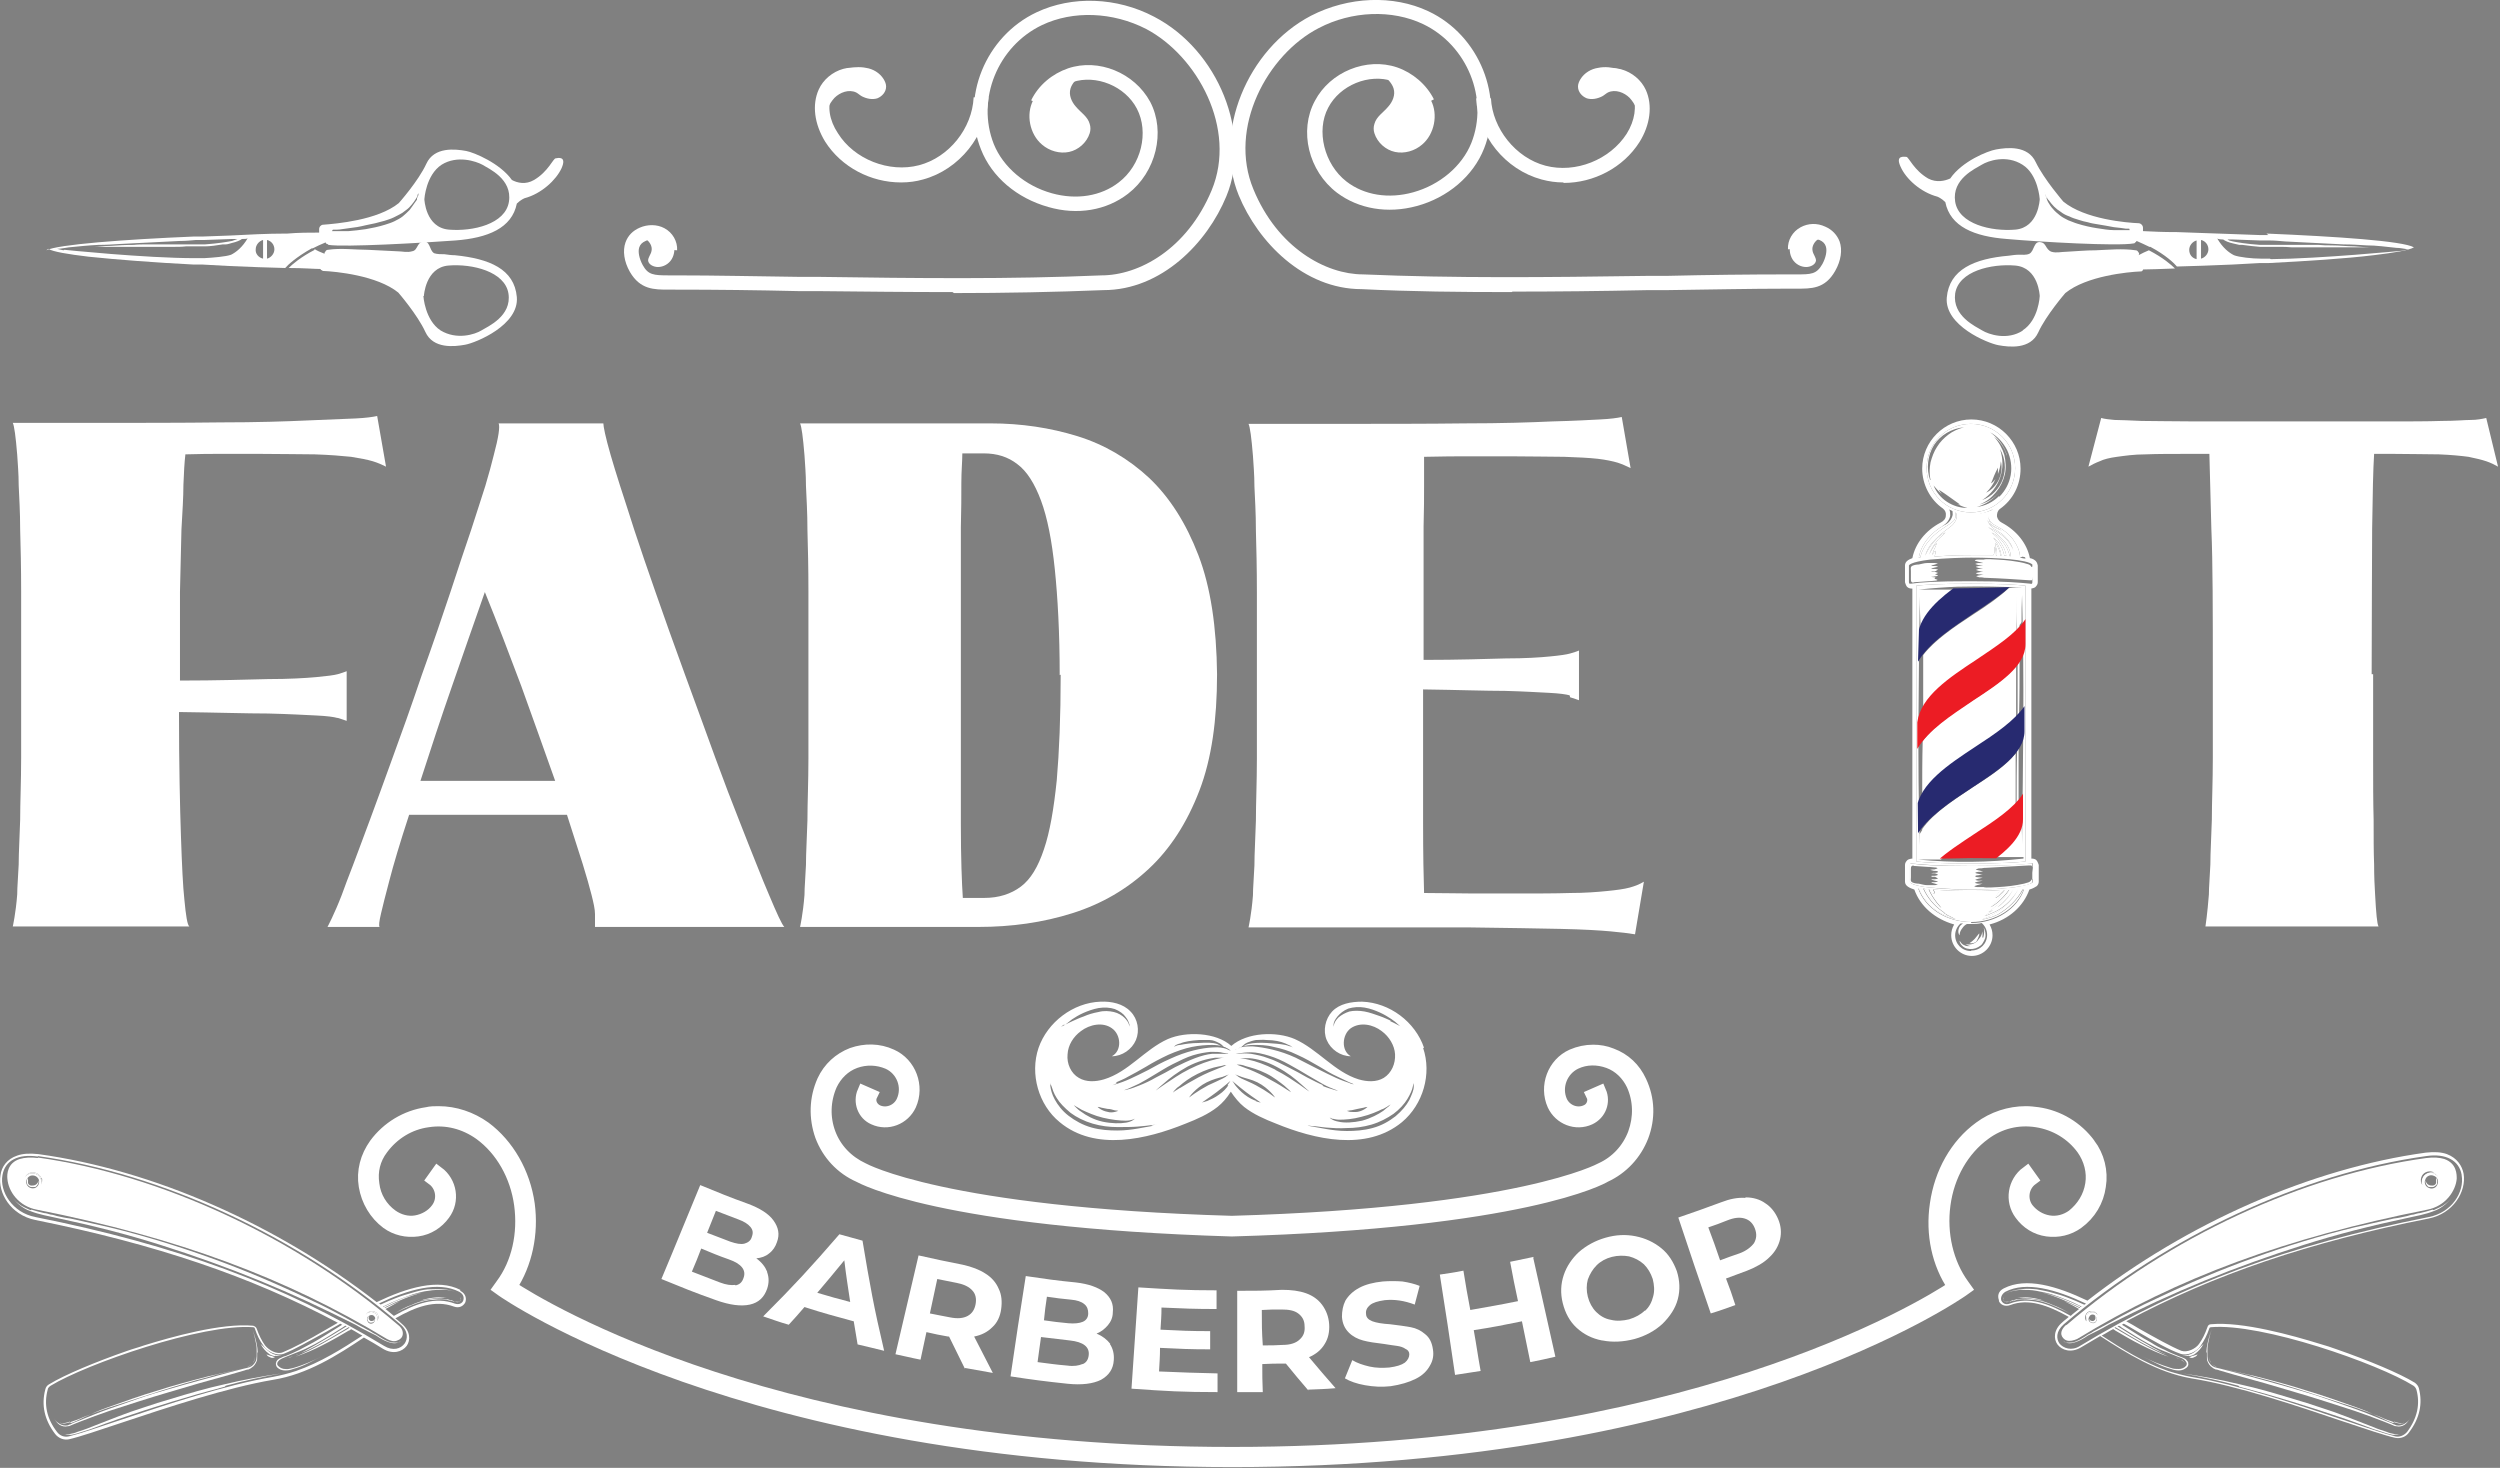 <svg xmlns="http://www.w3.org/2000/svg" xmlns:xlink="http://www.w3.org/1999/xlink" id="Layer_3" viewBox="0 0 50.84 29.85"><rect x="0" y="0" width="50.84" height="29.85" fill="#808080" stroke="none"/><defs><style>      .cls-1 {        fill: none;      }      .cls-2 {        fill: #272a70;      }      .cls-3 {        stroke: #fff;        stroke-miterlimit: 10;        stroke-width: .25px;      }      .cls-3, .cls-4 {        fill: #fff;      }      .cls-5 {        fill: #ec1c24;      }      .cls-6 {        clip-path: url(#clippath);      }    </style><clipPath id="clippath"><path class="cls-1" d="M41.21,17.45c-.21.02-.56,0-1.13,0-.65.01-.56.02-1.07,0l-.03-3.2.07-2.28c.21,0,.42,0,1.07-.01.58-.01.79-.03,1.07-.02l.02,5.5Z"></path></clipPath></defs><g id="Molly"><g><path class="cls-4" d="M6.86,14.6c-.07-.02-.21-.04-.43-.05-.22-.01-.55-.03-.98-.04-.43,0-1.03-.02-1.81-.03,0,1.1.02,1.94.04,2.53.02.59.04,1.02.07,1.29.03.32.06.51.1.54H.26s.06-.26.09-.65c0-.16.02-.36.03-.61,0-.25.02-.55.03-.91,0-.36.02-.78.02-1.26,0-.49,0-1.05,0-1.7s0-1.2,0-1.68c0-.49-.01-.91-.02-1.26,0-.36-.02-.66-.03-.9,0-.24-.02-.45-.03-.62-.03-.37-.06-.59-.09-.65h1.35c1.17,0,2.12,0,2.87-.01.75,0,1.34-.02,1.78-.04s.76-.03.97-.04c.21-.01.35-.03.44-.05l.18,1.03c-.08-.04-.17-.08-.27-.11-.1-.03-.25-.06-.44-.09-.19-.02-.44-.04-.74-.05-.3,0-.68-.01-1.15-.01h-.68c-.25,0-.52,0-.8.01-.02.17-.03.37-.04.62,0,.25-.02.55-.04.91-.01.36-.02.79-.03,1.27,0,.49,0,1.05,0,1.68v.12c.76,0,1.36-.02,1.79-.03.43,0,.76-.02.98-.04.22-.02.37-.04.44-.06.07-.02.13-.04.18-.06v1.01s-.11-.04-.18-.06Z"></path><path class="cls-4" d="M8.32,16.57c-.19.58-.32,1.02-.4,1.33-.08.31-.14.53-.17.67-.04.17-.05.26-.03.28h-1.06s.14-.26.29-.65c.06-.16.13-.36.23-.61.09-.25.21-.55.34-.91.13-.36.29-.78.46-1.26.18-.49.38-1.05.6-1.7.23-.64.42-1.2.58-1.68.16-.49.3-.91.42-1.26.12-.36.21-.66.29-.9.07-.24.13-.45.17-.62.1-.37.13-.59.1-.65h2.13c0,.06.04.27.15.65.05.17.11.37.19.62.08.25.18.55.29.9.12.36.26.78.43,1.26.17.49.37,1.05.6,1.68.24.65.44,1.21.62,1.7s.34.91.48,1.26c.14.36.26.66.36.91.1.25.18.45.25.61.16.38.26.6.31.65h-3.85c0-.08,0-.17,0-.26,0-.1-.03-.23-.07-.39-.04-.16-.1-.37-.18-.63-.08-.25-.19-.59-.32-1h-3.21ZM11.29,15.88c-.23-.65-.46-1.29-.69-1.93-.24-.64-.48-1.27-.74-1.91-.23.65-.45,1.29-.67,1.92-.22.63-.43,1.27-.64,1.92h2.74Z"></path><path class="cls-4" d="M24.75,13.71c0,.93-.11,1.72-.36,2.37-.25.65-.59,1.18-1.03,1.59-.44.41-.95.71-1.55.9-.6.19-1.24.28-1.91.28h-3.63s.06-.26.09-.65c0-.16.02-.36.03-.61,0-.25.02-.55.03-.91,0-.36.02-.78.02-1.26,0-.49,0-1.05,0-1.7s0-1.2,0-1.68c0-.49-.01-.91-.02-1.26,0-.36-.02-.66-.03-.9,0-.24-.02-.45-.03-.62-.03-.37-.06-.59-.09-.65h3.87c.63,0,1.22.09,1.77.26.55.17,1.04.46,1.46.85.42.4.75.92,1,1.57.25.65.37,1.46.38,2.43ZM21.55,13.73c0-.86-.04-1.58-.1-2.16-.06-.58-.15-1.04-.28-1.39-.13-.35-.29-.6-.48-.74-.19-.15-.42-.22-.68-.22h-.44c0,.16-.02.36-.02.6,0,.25,0,.55-.01.91,0,.36,0,.79,0,1.28v1.71c0,1.31,0,2.32,0,3.03,0,.71.02,1.21.04,1.51h.44c.29,0,.54-.08.74-.23.2-.15.35-.4.47-.76.12-.35.2-.82.26-1.4.05-.58.08-1.29.08-2.15Z"></path><path class="cls-4" d="M31.92,14.14c-.07-.02-.21-.04-.41-.05-.21-.01-.51-.03-.9-.04-.4,0-.95-.02-1.67-.03,0,1.16,0,2.06,0,2.71,0,.65.01,1.12.02,1.43.37,0,.71.01,1.01.01h.83c.45,0,.83,0,1.13-.01.3,0,.55-.02.75-.04.2-.02.35-.04.46-.07.11-.03.21-.07.29-.12l-.18,1.07c-.12-.02-.28-.04-.5-.06-.22-.02-.55-.04-1.01-.05-.46-.01-1.07-.02-1.84-.03-.77,0-1.76,0-2.98,0h-1.53s.06-.26.09-.65c0-.16.02-.36.03-.61,0-.25.02-.55.03-.91,0-.36.02-.78.02-1.26,0-.49,0-1.05,0-1.7s0-1.2,0-1.68c0-.49-.01-.91-.02-1.26,0-.36-.02-.66-.03-.9,0-.24-.02-.45-.03-.62-.03-.37-.06-.59-.09-.65h1.53c1.17,0,2.12,0,2.87-.01.75,0,1.34-.02,1.78-.04.44-.01.76-.03.97-.04.21-.01.35-.03.44-.05l.18,1.04c-.08-.04-.17-.08-.26-.11-.1-.03-.24-.06-.41-.08-.18-.02-.4-.03-.68-.04-.28,0-.64-.01-1.07-.01h-.8c-.29,0-.62,0-.98.01,0,.15,0,.34,0,.57,0,.23,0,.51-.01.85,0,.33,0,.72,0,1.17v1.54c.72,0,1.27-.02,1.67-.03.4,0,.7-.02.9-.04.21-.02.34-.04.41-.06.07-.02.13-.04.18-.06v1.01s-.11-.04-.18-.06Z"></path><path class="cls-4" d="M48.26,13.71c0,.65,0,1.21,0,1.7,0,.49,0,.91.01,1.26,0,.36,0,.66.01.91,0,.25.01.45.02.61.02.38.04.6.07.65h-3.52s.04-.26.07-.65c0-.16.02-.36.03-.61,0-.25.02-.55.03-.91,0-.36.02-.78.02-1.26,0-.49,0-1.05,0-1.7,0-1.27,0-2.26-.03-2.96-.02-.7-.03-1.2-.04-1.52h-.37c-.38,0-.69,0-.93.01-.24,0-.43.03-.58.05-.15.02-.27.05-.35.09-.08.03-.16.07-.23.11l.26-.99c.07.02.16.03.27.04.11,0,.3.01.55.02.25,0,.62.01,1.09.01h3.86c.49,0,.87,0,1.15-.01.28,0,.48-.02.6-.02.12,0,.22-.02.31-.04l.24.99c-.07-.04-.15-.08-.24-.11-.09-.03-.21-.06-.36-.09-.15-.02-.35-.04-.6-.05-.25,0-.56-.01-.94-.01h-.38c-.02.31-.03.82-.04,1.52,0,.7-.01,1.68-.01,2.96Z"></path></g></g><g id="barber_pole"><path class="cls-4" d="M41.3,11.97s.07-.01.09-.03c.03-.03.05-.06.05-.1v-.34s-.01-.06-.04-.09c-.02-.02-.06-.05-.12-.06-.06-.3-.27-.56-.57-.72,0,0,0,0,0,0,0,0,0,0,0,0-.06-.03-.09-.08-.1-.13,0-.06.01-.11.06-.15.27-.19.42-.49.42-.82,0-.55-.45-1-1-1s-1,.45-1,1c0,.32.16.63.42.81,0,0,0,0,0,0,.05.04.07.09.06.15,0,.06-.05.11-.11.14,0,0,0,0,0,0-.3.16-.51.42-.57.72-.08.03-.15.07-.15.15v.34s.02.08.05.1c.02.02.06.03.09.03,0,0,0,0,.01,0v5.49h-.01s-.07.01-.09.03c-.03.03-.05.06-.05.1v.34c0,.09.1.13.19.16.12.34.42.6.81.71-.04.07-.06.14-.06.22,0,.23.19.42.42.42s.42-.19.42-.42c0-.08-.02-.15-.06-.22.39-.1.69-.37.81-.71.07-.02.12-.05.15-.07.02-.02.04-.05.04-.09v-.34s-.02-.07-.05-.1c-.02-.02-.06-.03-.09-.03h-.01v-5.49s0,0,.01,0ZM39.18,9.52c0-.5.4-.9.9-.9s.9.4.9.9-.4.9-.9.9-.9-.4-.9-.9ZM39.49,10.7c.09-.04.15-.12.17-.21,0-.05,0-.09-.02-.13.13.07.28.11.44.11s.31-.04.44-.11c-.02.04-.02.09-.02.13.01.09.08.17.17.21h0c.28.15.46.38.52.66-.03,0-.07-.01-.11-.02h0c0-.14-.07-.27-.15-.38-.09-.11-.19-.19-.31-.25,0,0-.02-.01-.05-.03-.03-.01-.06-.04-.09-.07s-.04-.08-.04-.11c0-.03,0-.05,0-.05,0,0,0,.02,0,.06,0,.04.01.08.04.13.01.02.03.04.05.05.02.01.04.02.05.03.01,0,.03.02.04.02,0,0,.01,0,.01,0,.05.03.1.07.15.11,0,0,0,0,0,0-.04-.04-.09-.07-.14-.09,0,0-.02,0-.04-.02-.03-.01-.06-.03-.09-.05-.03-.02-.06-.05-.07-.07s-.02-.04-.02-.04c0,0,0,.02.02.05.01.03.04.06.07.09.03.03.07.05.09.06.03.02.04.03.04.03.09.05.17.13.23.22.04.06.06.12.08.18-.02-.06-.05-.11-.08-.16-.06-.08-.13-.15-.21-.2,0,0-.05-.04-.11-.07-.06-.03-.12-.06-.12-.06,0,0,.06.04.11.08.03.02.05.04.07.06.02.02.03.03.03.03.07.06.14.13.18.2.04.07.07.14.07.22,0,0-.02,0-.02,0-.03-.14-.11-.27-.21-.37,0,0,0,0-.02-.02-.01-.01-.03-.03-.05-.04-.04-.03-.09-.05-.09-.05,0,0,.04.03.08.07,0,0,.02.02.03.03,0,0,.02.02.02.02,0,0,.01.01.01.02,0,0,0,0,0,0,.08.1.14.21.16.33-.01,0-.03,0-.04,0-.02-.1-.06-.19-.12-.27,0,0-.02-.03-.05-.05-.02-.02-.05-.05-.05-.04,0,0,.02.03.04.06.02.03.04.06.04.06.04.07.07.16.08.24,0,0-.01,0-.02,0,0-.07-.03-.13-.06-.19,0,0-.01-.02-.02-.04-.01-.02-.03-.03-.03-.03,0,0,0,.02.01.05,0,.02.01.04.01.04.02.05.02.11.02.17,0,0-.01,0-.02,0,0-.04,0-.08-.01-.12,0,0,0-.02,0-.03,0-.01-.01-.03-.02-.03,0,0,0,.02,0,.03,0,.02,0,.03,0,.03,0,.04,0,.07-.02.11-.2,0-.36,0-.41,0h0c-.14,0-.48,0-.79.03l.02-.07s0-.05,0-.05c0,0-.03.03-.03.03l-.04.06c.02-.05.03-.1.06-.15,0,0,.01-.02.02-.05.01-.02.02-.05.02-.05,0,0-.02.02-.04.04-.02.02-.03.04-.03.04-.03.05-.06.1-.09.16.04-.11.1-.21.18-.3,0,0,0,0,0,0,0,0,0-.01.02-.02.01-.02.03-.03.05-.05.04-.04.08-.07.08-.08,0,0-.05.02-.09.05-.02.02-.04.03-.06.05-.01.01-.02.02-.02.02-.1.1-.18.22-.24.35.03-.1.08-.19.15-.27.09-.1.19-.19.3-.27,0,0,.02-.01.05-.04.03-.02.07-.05.1-.1.03-.04.05-.1.04-.14,0-.04-.02-.06-.03-.06,0,0,.01.02.01.06,0,.03-.01.08-.04.11-.03.03-.07.06-.1.08-.03.02-.05.03-.05.03-.12.08-.24.16-.33.27-.09.1-.17.23-.2.37,0,0-.02,0-.03,0,.05-.27.24-.51.52-.66ZM40.08,19.34c-.18,0-.32-.14-.32-.32,0-.09.04-.18.11-.24.01,0,.03,0,.05,0-.02.01-.04.03-.06.05-.04.06-.05.14-.01.19,0-.07.03-.11.06-.15.02-.03.05-.06.09-.08.03,0,.06,0,.09,0,.07,0,.14,0,.21-.02.07.06.11.15.11.24,0,.18-.14.32-.32.32ZM40.08,18.75c-.5,0-.93-.28-1.07-.68,0,0,0,0,.01,0,.09.21.25.38.44.5,0,0,0,0,.01,0,0,0,.02.01.03.02.01,0,.03.02.05.02.02,0,.04.02.05.03.08.03.15.05.16.05,0,0-.07-.03-.14-.07-.02,0-.03-.02-.05-.03-.02,0-.03-.02-.04-.03-.02-.02-.04-.03-.04-.03-.17-.12-.3-.28-.38-.46,0,0,.02,0,.03,0,.05.1.12.2.2.28,0,0,.03.03.06.06.03.03.07.05.07.05,0,0-.03-.03-.05-.06-.03-.03-.05-.06-.05-.06-.06-.08-.11-.16-.15-.25,0,0,.01,0,.02,0,.01.03.03.05.05.07,0,0,0,0,.02.01,0,0,.02,0,.02,0,0,0,0-.01,0-.02v-.02s-.02-.03-.02-.04c.31.03.65.03.78.03h0c.07,0,.32,0,.58-.02-.02.03-.04.06-.06.09,0,0-.01.02-.02.03-.01.02-.02.03-.02.04,0,0,.02,0,.04-.02.02-.01.03-.02.03-.02.04-.04.08-.08.12-.12,0,0,0,0,.01,0-.05.08-.11.16-.18.23,0,0-.03.03-.06.06-.03.03-.06.06-.06.06,0,0,.04-.02.07-.04.03-.02.07-.05.07-.05.09-.08.17-.16.24-.26h0s0,0,.01,0c-.06.12-.15.22-.25.31,0,0-.01,0-.03.02-.02.01-.04.03-.06.05-.04.03-.09.06-.09.07,0,0,.05-.02.1-.04.05-.03.09-.06.09-.06.13-.1.24-.22.32-.36,0,0,0,0,0,0-.08.15-.2.29-.35.38,0,0-.06.04-.12.08-.06.04-.12.07-.12.08,0,0,.07-.02.13-.05.03-.01.06-.03.09-.04.02-.01.04-.02.04-.02.18-.1.33-.25.43-.43h0c-.1.19-.25.35-.43.46,0,0,0,0-.01,0,0,0-.02.01-.03.02-.01,0-.03.02-.05.03-.02,0-.04.02-.06.03-.08.04-.16.06-.16.07,0,0,.08-.01.16-.04.02,0,.04-.01.06-.02.02,0,.03-.01.05-.02.03-.01.05-.02.05-.02.21-.12.4-.3.51-.51,0,0,.02,0,.03,0-.14.4-.58.68-1.07.68ZM41.3,17.55s.02,0,.03,0c0,0,.01.02.01.03v.34s0,.01,0,.02c-.04.04-.17.07-.35.1h0c-.09.01-.18.02-.28.03h0c-.19.01-.4.02-.6.02h-.01c-.14,0-.51,0-.83-.04-.07,0-.13-.02-.17-.02h0c-.25-.04-.26-.09-.26-.1v-.34s0-.02.01-.03c0,0,.02,0,.02,0h0c.21.02.48.05,1.22.05s1-.02,1.22-.05ZM38.97,17.52v-5.61c.2-.02.49-.04,1.11-.04s.91.02,1.11.04v5.61c-.2.02-.49.04-1.11.04s-.91-.02-1.11-.04ZM40.08,11.82c-.73,0-1,.02-1.22.05-.01,0-.02,0-.03,0,0,0-.01-.02-.01-.03v-.34s.01-.07.43-.12c.32-.03.68-.04.83-.04h.01c.53,0,1.14.04,1.24.14,0,0,0,.01,0,.02v.34s0,.02-.01.03c0,0-.02.01-.03,0-.21-.02-.48-.05-1.22-.05Z"></path><path class="cls-4" d="M41.16,18.07c-.14.4-.58.68-1.07.68s-.93-.28-1.07-.68c0,0,0,0,.01,0,.09.21.25.38.44.5,0,0,0,0,.01,0,0,0,.02.01.03.02.01,0,.03.02.05.02.02,0,.04.02.05.03.08.03.15.05.16.05,0,0-.07-.03-.14-.07-.02,0-.03-.02-.05-.03-.02,0-.03-.02-.04-.03-.02-.02-.04-.03-.04-.03-.17-.12-.3-.28-.38-.46,0,0,.02,0,.03,0,.05.1.12.2.2.28,0,0,.03.03.06.06.03.03.07.05.07.05,0,0-.03-.03-.05-.06-.03-.03-.05-.06-.05-.06-.06-.08-.11-.16-.15-.25,0,0,.01,0,.02,0,.01.03.03.05.05.07,0,0,0,0,.02.01,0,0,.02,0,.02,0,0,0,0-.01,0-.02v-.02s-.02-.03-.02-.04c.31.03.65.03.78.03h0c.07,0,.32,0,.58-.02-.02.03-.04.06-.06.09,0,0-.01.02-.02.03-.01.02-.02.03-.02.04,0,0,.02,0,.04-.02.02-.01.03-.02.03-.02.04-.04.08-.08.12-.12,0,0,0,0,.01,0-.05.08-.11.16-.18.23,0,0-.03.03-.06.06-.03.03-.06.06-.06.06,0,0,.04-.02.07-.04.03-.02.07-.05.07-.05.09-.08.17-.16.24-.26h0s0,0,.01,0c-.06.12-.15.22-.25.31,0,0-.01,0-.03.02-.02.01-.04.03-.06.05-.04.03-.09.06-.09.07,0,0,.05-.02.1-.04.05-.03.09-.06.09-.06.13-.1.24-.22.32-.36,0,0,0,0,0,0-.08.15-.2.29-.35.38,0,0-.06.04-.12.08-.06.04-.12.07-.12.08,0,0,.07-.02.13-.05.03-.01.06-.03.09-.04.02-.01.04-.02.04-.02.18-.1.33-.25.43-.43h0c-.1.19-.25.35-.43.46,0,0,0,0-.01,0,0,0-.02.01-.03.02-.01,0-.03.02-.05.03-.02,0-.04.02-.06.03-.08.04-.16.06-.16.07,0,0,.08-.01.16-.04.02,0,.04-.01.06-.02.02,0,.03-.01.05-.02.03-.01.05-.02.05-.02.21-.12.4-.3.51-.51,0,0,.02,0,.03,0Z"></path><path class="cls-4" d="M41.33,17.56s-.02-.01-.03,0c-.21.02-.48.05-1.22.05s-1-.02-1.22-.05h0s-.02,0-.02,0c0,0-.01.02-.01.03v.34s0,.05.26.1h0s.11.02.17.02c.32.03.68.04.83.04h.01c.2,0,.41,0,.6-.02h0s0,0,0,0c.1,0,.2-.02.28-.03,0,0,0,0,0,0h0c.18-.02.31-.05.35-.1,0,0,0-.01,0-.02v-.34s0-.02-.01-.03ZM39.35,17.71s.06,0,.06.02-.06.02-.06.02c-.03,0-.05,0-.08.01,0,0,0,0,0,0h.08s.06.02.06.03-.06.02-.06.02h-.07v.02h.07s.06.03.06.04c0,0-.06.01-.06.01h-.07s0,.01,0,.01l.07.02s.06.01.06.02c0,0-.06.01-.06.01h-.07s0,0,0,.01l.07.02s.06.02.06.02c0,0-.06.01-.06.01h-.13s-.02,0-.03,0c-.06,0-.11-.02-.17-.03-.04,0-.12-.01-.15-.04-.02-.02-.01-.06-.01-.09,0-.06,0-.11,0-.17,0-.02,0-.05.02-.06.01-.01.03-.01.05,0l.29.02h0s.01,0,.01,0c0,0,0,0,.01,0,.03,0,.07.01.1.01,0,0,.06,0,.06.02,0,0-.06.02-.06.02-.03,0-.06,0-.09.01h0s.05.01.08.02ZM41.31,17.89c-.02.06-.1.06-.15.08-.18.04-.35.06-.53.07-.03,0-.25.02-.29,0h-.12s-.06,0-.07-.02c0,0,.06-.02.06-.02l.11-.03h-.1s-.06-.01-.06-.02c0,0,.06-.02.06-.02l.1-.02s0,0,0,0h-.09s-.06-.01-.06-.02c0,0,.06-.02.06-.02l.09-.02h0s-.09-.01-.09-.01c0,0-.06,0-.06-.02s.06-.02.06-.02l.09-.02h0s-.06,0-.09-.01c0,0-.06-.01-.06-.02s.06-.02.06-.02c.03,0,.06,0,.1-.01h0s-.06-.01-.09-.02c0,0-.06-.01-.06-.02,0,0,.06-.02.06-.02.04,0,.07,0,.11-.01h0s.01,0,.02,0h0c.3-.02.59-.03.89-.05.02,0,.04,0,.05,0,.01.01.02.03.02.05.01.07.03.17.01.23Z"></path><path class="cls-4" d="M41.08,11.34h0c0-.14-.07-.27-.15-.38-.09-.11-.19-.19-.31-.25,0,0-.02-.01-.05-.03-.03-.01-.06-.04-.09-.07s-.04-.08-.04-.11c0-.03,0-.05,0-.05,0,0,0,.02,0,.06,0,.04.01.08.04.13.01.02.03.04.05.05.02.01.04.02.05.03.01,0,.03.02.04.02,0,0,.01,0,.01,0,.05.03.1.07.15.11,0,0,0,0,0,0-.04-.04-.09-.07-.14-.09,0,0-.02,0-.04-.02-.03-.01-.06-.03-.09-.05-.03-.02-.06-.05-.07-.07s-.02-.04-.02-.04c0,0,0,.02.02.05.01.03.04.06.07.09.03.03.07.05.09.06.03.02.04.03.04.03.09.05.17.13.23.22.04.06.06.12.08.18-.02-.06-.05-.11-.08-.16-.06-.08-.13-.15-.21-.2,0,0-.05-.04-.11-.07-.06-.03-.12-.06-.12-.06,0,0,.06.04.11.08.03.02.05.04.07.06.02.02.03.03.03.03.07.06.14.13.18.2.04.07.07.14.07.22,0,0-.02,0-.02,0-.03-.14-.11-.27-.21-.37,0,0,0,0-.02-.02-.01-.01-.03-.03-.05-.04-.04-.03-.09-.05-.09-.05,0,0,.04.03.08.07,0,0,.02.02.03.03,0,0,.02.02.02.02,0,0,.01.01.01.02,0,0,0,0,0,0,.08.1.14.21.16.33-.01,0-.03,0-.04,0-.02-.1-.06-.19-.12-.27,0,0-.02-.03-.05-.05-.02-.02-.05-.05-.05-.04,0,0,.02.03.04.06.02.03.04.06.04.06.04.07.07.16.08.24,0,0-.01,0-.02,0,0-.07-.03-.13-.06-.19,0,0-.01-.02-.02-.04-.01-.02-.03-.03-.03-.03,0,0,0,.02.01.05,0,.02.01.04.01.04.02.05.02.11.02.17,0,0-.01,0-.02,0,0-.04,0-.08-.01-.12,0,0,0-.02,0-.03,0-.01-.01-.03-.02-.03,0,0,0,.02,0,.03,0,.02,0,.03,0,.03,0,.04,0,.07-.02.11-.2,0-.36,0-.41,0h0c-.14,0-.48,0-.79.03l.02-.07s0-.05,0-.05c0,0-.03.03-.03.03l-.04.06c.02-.05.03-.1.06-.15,0,0,.01-.02.02-.05.01-.02.02-.05.02-.05,0,0-.02.02-.04.04-.02.02-.03.04-.03.04-.03.05-.06.1-.09.16.04-.11.1-.21.18-.3,0,0,0,0,0,0,0,0,0-.01.02-.02.01-.02.03-.03.05-.05.04-.04.08-.07.08-.08,0,0-.05.02-.09.05-.02.02-.04.03-.06.05-.01.01-.02.02-.02.02-.1.1-.18.22-.24.35.03-.1.08-.19.15-.27.09-.1.19-.19.3-.27,0,0,.02-.01.05-.04.03-.02.07-.05.1-.1.03-.04.05-.1.04-.14,0-.04-.02-.06-.03-.06,0,0,.01.02.01.06,0,.03-.01.08-.04.11-.03.03-.07.06-.1.08-.03.02-.05.03-.05.03-.12.08-.24.16-.33.27-.09.1-.17.23-.2.37,0,0-.02,0-.03,0,.05-.27.24-.51.52-.66.09-.04.15-.12.17-.21,0-.05,0-.09-.02-.13.13.07.28.11.44.11s.31-.04.44-.11c-.02.04-.02.09-.02.13.01.09.08.17.17.21h0c.28.15.46.38.52.66-.03,0-.07-.01-.11-.02Z"></path><path class="cls-4" d="M40.08,8.62c-.5,0-.9.4-.9.9s.4.9.9.9.9-.4.9-.9-.4-.9-.9-.9ZM39.25,9.76c-.08-.23-.05-.5.08-.71.13-.2.36-.34.61-.36-.12.03-.23.08-.32.15-.09.07-.17.15-.23.25-.06.09-.1.2-.13.31-.02.11-.03.23,0,.36ZM39.31,9.86c.06.07.11.13.18.19-.02-.03-.05-.06-.06-.09.08.05.15.1.22.15.07.05.14.1.21.15-.02,0-.04,0-.06-.01.06.03.13.06.21.08-.3,0-.58-.18-.69-.46ZM40.48,9.85c.03-.06.05-.12.07-.17s.05-.11.08-.17c0,.04,0,.09,0,.13.03-.08.05-.16.06-.26.03.13.01.26-.04.37-.05.11-.14.21-.26.27.09-.09.15-.18.19-.28-.03.04-.06.08-.11.1ZM40.67,9.13c.11.18.13.41.06.61-.07.2-.23.36-.42.43.35-.23.5-.64.36-1.04ZM40.65,10.09c-.12.12-.28.2-.45.22.17-.05.31-.14.42-.26.02-.02.04-.05.06-.07-.11.14-.26.24-.43.28.14-.05.25-.14.34-.25.09-.11.15-.23.18-.36.03-.13.02-.27-.01-.4-.04-.13-.11-.26-.21-.37.13.1.22.24.26.39,0-.04-.02-.07-.03-.1-.06-.15-.17-.28-.31-.38.15.08.27.21.35.37.07.15.1.33.07.5-.03.17-.11.32-.23.44Z"></path><path class="cls-4" d="M40.08,11.87c-.62,0-.91.02-1.11.04v5.61c.2.02.49.04,1.11.04s.91-.02,1.11-.04v-5.61c-.2-.02-.49-.04-1.11-.04ZM41.15,17.46c-.73.08-1.4.09-2.14.02.16,0,.31,0,.46,0,.21-.18.47-.35.72-.52.3-.2.59-.39.8-.6,0-.35,0-.69,0-1.04-.19.25-.53.47-.87.69-.39.26-.8.52-1.03.85,0,.11,0,.21,0,.32,0-.1,0-.2,0-.3-.02.03-.03.05-.05.08,0,.07,0,.15,0,.23-.05-1.74-.02-3.32,0-5.07,0,.24.01.47.02.7.01-.04.02-.07.04-.11,0-.19,0-.39,0-.59,0,.19,0,.37,0,.56.13-.27.39-.49.65-.69-.24,0-.48,0-.73,0,.28-.03.55-.05.81-.06,0,0,0,0,0,0,.02,0,.04,0,.06,0,.41-.01.81,0,1.24.02-.09,0-.19,0-.28.01-.19.18-.45.36-.73.54-.38.25-.77.51-1.01.82,0,.37,0,.73,0,1.09.19-.38.65-.68,1.09-.97.31-.2.61-.4.81-.62,0-.23,0-.47,0-.71,0,.23,0,.46.01.69.02-.02.04-.04.05-.06,0-.21,0-.42,0-.63,0,.2,0,.4,0,.6.02-.02.03-.04.04-.06,0-.18,0-.36.01-.55.05,1.75.02,3.34,0,5.07,0-.13,0-.26-.01-.39-.01.05-.03.09-.05.13,0,.08,0,.17,0,.25,0-.08,0-.16,0-.24-.02.04-.04.07-.06.1,0,.05,0,.09,0,.13,0-.04,0-.09,0-.13-.11.15-.27.29-.44.41.19,0,.39,0,.59,0Z"></path><path class="cls-4" d="M41.07,13.43c0,.37,0,.73-.01,1.09,0,.01-.02.02-.03.03,0-.35,0-.7,0-1.06.01-.02.03-.04.04-.07Z"></path><path class="cls-4" d="M41.06,16.27s-.03.04-.05.05c0-.36,0-.71.01-1.07.01-.02.02-.03.03-.05,0,.35,0,.71,0,1.06Z"></path><path class="cls-4" d="M41,13.54c0,.35,0,.7,0,1.05-.21.21-.5.4-.8.6-.46.3-.93.61-1.11,1,0-.38,0-.75.01-1.12.24-.32.63-.58,1.02-.83.35-.23.7-.46.88-.71Z"></path><path class="cls-4" d="M40.2,19.13s.06-.1.05-.15c-.03.04-.06.07-.09.11-.03.03-.06.06-.11.09.05.01.11,0,.15-.04Z"></path><path class="cls-4" d="M41.31,11.53c-.02-.06-.1-.06-.15-.08-.18-.04-.35-.06-.53-.07-.03,0-.25-.02-.29,0h-.12s-.06,0-.06.02c0,0,.06.02.06.02l.11.03h-.1s-.06.01-.06.02c0,0,.06.02.06.02l.1.02s0,0,0,0h-.09s-.06.01-.06.02c0,0,.06.02.06.02l.09.02s0,0,0,0h-.09s-.06.02-.06.02c0,0,.06.02.06.02l.09.02s0,0,0,0c-.03,0-.06,0-.09.01,0,0-.06.01-.06.02,0,0,.06.02.06.02.03,0,.06,0,.1.01,0,0,0,0,0,0-.03,0-.06,0-.09.01,0,0-.06.01-.06.02,0,0,.06.02.06.02.04,0,.07,0,.11.01,0,0,0,0,0,0,0,0,0,0,0,0,0,0,.01,0,.02,0h0c.3.01.59.03.89.05.02,0,.04,0,.05,0,.01-.01.02-.03.02-.05.01-.07.03-.17.01-.23Z"></path><path class="cls-4" d="M39.36,11.74s-.06,0-.09-.01c0,0,0,0,0,0,.03,0,.05,0,.08-.01,0,0,.06,0,.06-.02,0,0-.06-.02-.06-.02-.03,0-.05,0-.08,0,0,0,0,0,0,0h.08s.06-.02.06-.03c0,0-.06-.02-.06-.02h-.07s0-.01,0-.01h.07s.06-.03.06-.04c0,0-.06-.01-.06-.01h-.07s0-.01,0-.01l.07-.02s.06-.01.06-.02c0,0-.06-.01-.06-.01h-.07s0,0,0-.01l.07-.02s.06-.02.06-.02c0,0-.06-.01-.06-.01h-.13s0,0,0,0c0,0-.02,0-.03,0-.06,0-.11.02-.17.03-.04,0-.12.01-.15.04-.02.02-.01.06-.01.09,0,.06,0,.11,0,.17,0,.02,0,.05.02.06.01.01.03.01.05,0l.29-.02h0s0,0,0,0h.01s0,0,.01,0c.03,0,.07-.01.1-.01,0,0,.06,0,.06-.02,0,0-.06-.02-.06-.02Z"></path><path class="cls-4" d="M40.31,19.06s0,0,0,.01c.01-.04.01-.09,0-.13,0,.05-.02.09-.04.12-.02.03-.05.06-.07.09-.03.02-.06.04-.1.05-.04.01-.08.01-.13,0,.03.02.06.03.1.04-.02,0-.04,0-.06,0-.03,0-.07-.02-.09-.03-.03-.02-.05-.05-.07-.08,0,.04.02.07.05.1.03.03.06.05.1.06.08.02.16.01.23-.03.03-.02.07-.04.09-.08.02-.03.04-.07.05-.1.02-.08,0-.16-.03-.22.02.07.01.14-.01.21Z"></path><g class="cls-6"><g><path class="cls-2" d="M38.97,16.46c.07-.53.65-.91,1.21-1.28.4-.26.78-.52.99-.82v.51c0,.45-.52.79-1.07,1.15-.44.29-.9.59-1.13.98v-.54Z"></path><path class="cls-5" d="M40.04,17.54c.14,0,.29,0,.44,0,.33-.24.66-.53.66-.88v-.52c-.19.3-.59.56-.99.82-.27.18-.55.36-.77.56.22.01.44.02.66.02h0Z"></path><path class="cls-2" d="M39.01,13.45c.23-.39.69-.68,1.13-.98.29-.19.57-.38.77-.57-.27-.01-.54-.02-.81-.02-.09,0-.17,0-.26,0-.38.27-.78.6-.84,1.03v.54Z"></path><path class="cls-5" d="M38.99,15.23c.23-.39.69-.68,1.13-.98.55-.36,1.07-.7,1.07-1.15v-.51c-.2.3-.59.55-.99.82-.56.37-1.14.75-1.21,1.28v.54Z"></path></g></g></g><g><g><path class="cls-4" d="M15.6,25.87c.04.11.04.22,0,.34-.06.17-.17.28-.35.32-.18.04-.41.01-.69-.09-.45-.16-.67-.25-1.11-.43.32-.76.47-1.14.79-1.91.39.16.58.24.97.38.24.09.42.2.52.34.1.14.13.28.07.44-.03.09-.08.17-.16.23-.07.06-.16.09-.26.1.11.08.18.17.22.27ZM14.56,24.62c-.07.18-.11.27-.18.45.19.07.28.11.47.18.12.04.21.06.29.04.07-.02.13-.06.15-.14.03-.08.02-.14-.03-.2-.05-.06-.13-.11-.24-.15-.19-.07-.28-.11-.47-.18ZM14.96,26.14c.08-.02.13-.06.16-.15.06-.16-.04-.29-.3-.38-.23-.08-.34-.13-.56-.22-.07.19-.11.28-.19.47.23.09.34.13.57.22.13.05.23.06.31.05Z"></path><path class="cls-4" d="M17.36,26.87c-.4-.11-.6-.16-1-.29-.13.15-.19.22-.32.36-.21-.06-.31-.1-.52-.17.65-.65.96-.99,1.55-1.67.19.05.28.08.47.13.15.9.23,1.35.44,2.24-.21-.05-.32-.08-.54-.13-.03-.19-.05-.29-.08-.48ZM17.29,26.48c-.05-.34-.08-.51-.12-.85-.22.27-.33.4-.55.66.27.08.41.12.68.19Z"></path><path class="cls-4" d="M19.62,27.83c-.13-.26-.19-.39-.32-.65,0,0-.01,0-.02,0-.18-.03-.26-.05-.44-.09-.05.22-.07.34-.12.56-.21-.04-.31-.07-.51-.11.19-.8.28-1.21.47-2.01.36.08.54.12.9.19.18.04.34.1.46.18.13.08.22.19.27.31.06.12.07.26.05.41-.02.15-.08.28-.18.37-.1.1-.22.16-.37.19.15.3.23.44.38.74-.22-.04-.33-.06-.56-.1ZM19.78,26.25c-.07-.08-.17-.13-.32-.16-.16-.03-.24-.05-.4-.08-.06.28-.09.42-.15.7.16.03.24.05.41.08.15.03.27.02.36-.03.09-.05.14-.13.16-.24.02-.11,0-.21-.07-.28Z"></path><path class="cls-4" d="M22.57,27.33c.06.09.09.2.08.33-.01.18-.1.31-.26.4-.16.08-.39.11-.68.08-.47-.05-.7-.08-1.16-.15.12-.82.18-1.22.31-2.04.41.06.61.09,1.02.13.26.03.45.1.58.2.13.11.19.24.17.41,0,.1-.04.19-.1.26-.06.07-.13.13-.23.17.12.05.21.12.28.21ZM21.29,26.37c-.03.19-.04.29-.06.48.2.03.3.04.5.06.12.01.22,0,.29-.03.07-.03.11-.09.11-.17,0-.08-.02-.14-.08-.19-.06-.05-.15-.08-.27-.09-.2-.02-.29-.03-.49-.06ZM22.02,27.74c.07-.03.11-.09.12-.18.02-.17-.11-.27-.38-.3-.24-.03-.35-.04-.59-.07-.03.2-.04.3-.07.51.24.03.36.05.6.07.14.02.24,0,.31-.03Z"></path><path class="cls-4" d="M24.76,27.93c0,.15,0,.23,0,.38-.7,0-1.05-.02-1.75-.07.06-.82.08-1.23.14-2.06.64.04.95.06,1.59.06,0,.15,0,.23,0,.38-.45,0-.67-.01-1.12-.03,0,.18-.01.27-.02.45.4.02.6.03,1.01.03,0,.15,0,.22,0,.37-.41,0-.61-.01-1.02-.03,0,.19-.01.29-.02.48.49.02.73.03,1.21.04Z"></path><path class="cls-4" d="M26.61,28.28c-.19-.22-.28-.33-.46-.55-.01,0-.02,0-.03,0-.18,0-.27,0-.45.01,0,.23,0,.34.01.57-.21,0-.31,0-.52,0,0-.82,0-1.24,0-2.06.36,0,.55,0,.91-.02.19,0,.35.02.49.07.14.05.25.13.33.24.08.11.13.24.14.39.01.15-.02.29-.09.4-.07.12-.18.21-.32.27.21.25.32.38.54.63-.22.02-.34.02-.56.03ZM26.4,26.71c-.08-.06-.19-.08-.34-.08-.16,0-.24,0-.4.01,0,.29,0,.43.02.72.17,0,.25,0,.41-.01.15,0,.27-.04.34-.11.08-.07.11-.16.1-.27,0-.12-.05-.2-.13-.26Z"></path><path class="cls-4" d="M27.76,28.17c-.17-.03-.31-.08-.41-.14.06-.15.09-.22.15-.37.1.06.22.1.35.13.13.03.27.03.4.02.15-.02.25-.05.32-.1.06-.05.09-.11.09-.17,0-.05-.03-.09-.08-.11-.04-.03-.1-.05-.17-.06-.07-.01-.15-.02-.27-.04-.17-.02-.31-.04-.42-.07-.11-.03-.21-.08-.29-.16-.08-.08-.13-.18-.14-.32,0-.12.02-.23.07-.33.06-.1.15-.19.28-.26.13-.07.29-.11.48-.13.13-.01.27-.01.4,0,.13.02.25.05.35.09-.04.15-.06.23-.1.38-.21-.08-.41-.11-.61-.09-.14.02-.24.05-.3.1-.06.05-.09.11-.08.18,0,.07.05.12.13.15.08.03.2.05.36.06.17.02.31.04.42.06.11.02.21.07.29.14.09.07.14.17.16.31.02.12,0,.23-.06.33-.06.11-.15.2-.29.27-.14.07-.31.12-.51.15-.18.02-.35.01-.52-.02Z"></path><path class="cls-4" d="M31.18,25.58c.18.81.27,1.21.45,2.01-.21.05-.31.07-.51.11-.07-.33-.1-.5-.17-.83-.39.08-.59.12-.98.18.06.33.08.5.14.83-.21.03-.31.05-.52.08-.12-.82-.18-1.22-.31-2.04.19-.03.29-.04.48-.08.05.32.08.48.14.8.39-.07.58-.1.97-.18-.07-.32-.1-.48-.16-.8.19-.04.29-.06.48-.1Z"></path><path class="cls-4" d="M32.58,27.26c-.21-.04-.38-.13-.52-.26-.14-.13-.23-.3-.28-.5-.05-.2-.04-.39.02-.57.06-.18.17-.34.31-.47.15-.13.33-.23.54-.29.21-.06.41-.07.61-.03.2.04.37.12.52.24.15.12.25.28.32.47.06.19.07.38.02.57-.05.19-.16.35-.31.5-.15.14-.35.25-.57.31-.23.06-.45.07-.65.03ZM33.45,26.66c.09-.08.14-.18.17-.3.03-.11.02-.23-.01-.35-.04-.12-.1-.22-.18-.3-.09-.08-.19-.13-.3-.16-.11-.02-.23-.02-.35.01-.12.03-.23.09-.31.17-.08.08-.14.18-.18.29-.03.11-.03.23,0,.35.03.12.09.23.17.31.08.08.18.14.3.16.12.03.24.02.37-.01.13-.04.24-.1.32-.18Z"></path><path class="cls-4" d="M35.5,24.35c.15,0,.29.04.4.12.11.07.2.18.26.32.06.14.07.28.04.41-.03.13-.1.26-.22.37-.11.11-.27.2-.45.27-.17.06-.26.1-.43.16.08.21.12.32.19.54-.2.07-.3.11-.5.17-.27-.78-.4-1.17-.66-1.95.35-.12.52-.18.87-.31.18-.07.34-.1.49-.09ZM35.67,25.28c.05-.09.06-.18.02-.29-.04-.11-.11-.18-.21-.21-.1-.03-.21-.02-.36.04-.15.06-.23.09-.38.14.1.27.15.4.24.67.16-.06.24-.09.39-.14.14-.05.24-.13.3-.21Z"></path></g><g><path class="cls-4" d="M40.65,26.46c.03.07.12.12.23.08.37-.14.76,0,1.19.24-.04.04-.09.07-.13.11-.18.15-.18.34-.1.45.09.12.28.18.48.06.13-.08.26-.15.39-.23.54.35,1.16.74,1.85.86.95.15,2.18.57,3.07.87.48.16.86.29,1.08.34.11.02.22-.02.28-.11.22-.29.28-.59.2-.9-.01-.04-.04-.08-.08-.11-.31-.19-.93-.45-1.59-.68-.11-.04-.23-.08-.34-.11-.55-.17-1.58-.46-2.22-.4-.03,0-.06.02-.07.06-.05.14-.1.24-.17.34-.07.1-.24.18-.36.14-.22-.09-.52-.26-.86-.45-.08-.05-.17-.1-.26-.15,1.78-.95,3.72-1.61,6.15-2.09.5-.1.77-.55.71-.91-.03-.16-.13-.32-.34-.4-.11-.04-.25-.05-.43-.03-2.33.32-4.85,1.43-6.88,3.01-.63-.3-1.25-.48-1.7-.25-.12.06-.13.16-.1.24ZM50.06,23.9c.06.34-.2.76-.67.85-2.86.57-5.05,1.38-7.09,2.62-.17.11-.34.05-.42-.05-.06-.09-.08-.24.09-.39,2.1-1.79,4.85-3.07,7.37-3.42.4-.06.67.09.72.38ZM44.34,27.53c.14.05.33-.04.41-.16.07-.1.13-.21.18-.36,0-.01.02-.02.03-.02,1.03-.09,3.4.74,4.12,1.19.03.02.05.05.06.08.08.29.02.58-.19.86-.06.07-.15.11-.24.09-.21-.05-.59-.18-1.07-.34-.9-.3-2.13-.72-3.08-.87-.16-.03-.31-.07-.47-.12-.49-.17-.94-.45-1.35-.72.08-.04.15-.09.23-.13.02,0,.03.02.05.03.17.1.34.2.52.29.18.09.37.18.56.24-.19-.08-.37-.17-.55-.27-.18-.1-.35-.2-.52-.3-.01,0-.02-.01-.03-.02,0,0,.01,0,.02-.01.22.13.43.26.66.38.06.03.12.06.18.09.03.01.06.03.09.04.03.01.06.03.1.04l.05.02.05.02s.07.02.1.03c.03,0,.07.02.1.04.03.02.06.04.08.07-.02-.03-.04-.06-.08-.07-.03-.02-.06-.03-.1-.04-.03-.01-.07-.02-.1-.03l-.05-.02s-.03-.01-.05-.02c-.03-.01-.06-.03-.09-.04-.03-.02-.06-.03-.09-.05-.06-.03-.12-.06-.18-.1-.22-.12-.42-.25-.63-.38,0,0,.02,0,.03-.01.02.01.04.02.06.04.18.11.36.23.55.33.09.05.19.1.29.14.05.02.1.04.15.06.05.02.1.04.15.06.05.02.1.03.14.07.02.02.03.04.04.06,0,.02,0,.05-.02.06-.03.04-.09.06-.14.06-.05,0-.11,0-.16-.02-.1-.03-.21-.07-.31-.11-.1-.04-.2-.09-.3-.14.1.05.2.1.3.15.1.05.2.09.31.12.05.02.11.03.16.03.06,0,.11-.02.16-.06.02-.02.04-.05.03-.08,0-.02,0-.03-.01-.04,0-.01-.02-.02-.03-.04-.02-.02-.05-.03-.07-.04-.03-.01-.05-.02-.08-.03-.1-.04-.2-.08-.29-.13-.1-.04-.19-.09-.28-.15-.19-.1-.36-.22-.54-.33-.02-.01-.03-.02-.05-.03.01,0,.03-.02.04-.02.1.05.19.11.28.16.34.2.64.37.87.45ZM42.38,26.53c-.11-.05-.22-.1-.33-.14-.1-.04-.2-.07-.31-.1-.1-.03-.21-.05-.32-.07-.11-.01-.22-.02-.33,0-.11.01-.22.04-.32.09.1-.05.21-.07.32-.08.11,0,.22,0,.32.02.11.02.21.04.31.07.1.03.2.07.3.11.11.04.21.09.31.14,0,0,0,0-.01.01-.01,0-.02-.01-.03-.02-.25-.12-.51-.22-.78-.28.27.07.52.18.77.3,0,0,.02,0,.02.01,0,0,0,0-.01.01-.1-.05-.2-.1-.31-.14.1.05.2.1.3.16-.06.05-.12.09-.17.14-.44-.25-.85-.4-1.24-.25h0c-.08.03-.14,0-.17-.06-.02-.05,0-.13.08-.18.42-.22,1.03-.05,1.64.24,0,0-.02.02-.03.02Z"></path><path class="cls-4" d="M44.88,27.52s0,.05,0,.08c0,.03,0,.06.01.08.02.05.05.1.1.13.02.02.05.03.07.04.03,0,.05.01.08.02l.31.09.61.17c.2.06.41.12.61.18.41.12.81.25,1.21.38.2.07.4.14.6.22l.15.06s.05.02.07.03c.03,0,.05.01.08.01.05,0,.11-.02.15-.06.04-.04.07-.08.09-.13-.02.05-.05.09-.1.12-.04.03-.09.05-.14.05-.03,0-.05,0-.08-.02-.02,0-.05-.02-.07-.03l-.15-.06c-.2-.08-.39-.16-.59-.23-.2-.07-.4-.14-.6-.21-.2-.07-.4-.13-.61-.19-.41-.12-.82-.23-1.23-.34l-.31-.08s-.05-.01-.08-.02c-.02,0-.05-.02-.07-.03-.04-.03-.07-.07-.09-.12,0-.02-.01-.05-.01-.08,0-.03,0-.05,0-.08,0-.05,0-.11.01-.16.02-.1.04-.21.08-.31-.04.1-.07.2-.09.3-.01.05-.02.11-.02.16Z"></path><path class="cls-4" d="M42.02,26.94c-.08.07-.11.14-.1.2.01.05.05.1.11.12.06.02.14,0,.21-.03,2.05-1.25,4.25-2.06,7.12-2.63.37-.07.58-.38.6-.63,0-.09,0-.31-.25-.4-.1-.03-.22-.04-.37-.02-2.5.34-5.24,1.61-7.32,3.4ZM42.59,26.74s.07.06.05.11c-.02.05-.06.07-.11.05-.05-.02-.07-.06-.05-.11.02-.05.06-.07.11-.05ZM42.66,26.74s-.04-.04-.06-.05c-.07-.02-.15.01-.17.08-.01.03,0,.07,0,.1-.03-.03-.03-.08-.02-.12.02-.07.1-.11.17-.08.04.01.06.04.08.07ZM49.4,24.16c-.07-.02-.11-.1-.08-.17.02-.07.1-.11.17-.08.07.02.11.1.08.17-.02.07-.1.11-.17.08ZM49.48,23.84s.08.05.1.09c-.02-.03-.05-.05-.09-.07-.09-.03-.2.02-.23.11-.02.05-.01.09,0,.13-.03-.05-.04-.1-.02-.16.03-.09.13-.14.23-.11Z"></path><path class="cls-4" d="M49.28,24.11s-.02-.09,0-.13c.03-.09.13-.14.23-.11.04.01.07.04.09.07-.02-.04-.06-.08-.1-.09-.09-.03-.2.02-.23.11-.02.06,0,.11.02.16Z"></path><path class="cls-4" d="M42.42,26.75s0,.09.02.12c-.01-.03-.02-.06,0-.1.02-.07.1-.11.17-.08.03,0,.05.03.06.05-.01-.03-.04-.06-.08-.07-.07-.02-.15.01-.17.08Z"></path><path class="cls-4" d="M49.47,24.6c-.09.03-.18.05-.26.07-.04,0-.09.02-.13.03-.04,0-.09.02-.13.03-.09.02-.18.04-.27.05-.09.02-.18.04-.27.06-.18.04-.35.08-.53.12-.7.17-1.38.38-2.05.62-.67.24-1.33.52-1.98.83-.33.15-.65.32-.97.5-.08.04-.16.09-.24.13-.04.02-.08.04-.12.07-.02.01-.04.02-.06.03l-.06.04c-.08.05-.16.1-.25.12-.04,0-.09.01-.14,0-.02,0-.04-.02-.06-.04-.02-.02-.03-.04-.04-.06.01.02.02.04.04.06.02.02.04.03.06.04.04.02.09.02.14.01.09-.02.17-.06.25-.11l.06-.04s.04-.02.06-.03l.12-.06c.08-.04.16-.08.24-.13.32-.16.65-.32.97-.47.65-.3,1.31-.57,1.98-.81.67-.24,1.35-.46,2.05-.64.17-.04.35-.09.53-.13.09-.02.18-.04.27-.06.09-.02.18-.04.27-.06.18-.04.36-.07.54-.14.09-.03.17-.08.24-.14.07-.06.13-.13.17-.22-.04.09-.1.16-.17.21-.07.06-.16.09-.24.13Z"></path><path class="cls-4" d="M49.54,23.96s0,.07,0,.1c-.01.03-.04.05-.07.05-.03,0-.06,0-.09-.02-.03-.02-.05-.05-.05-.09-.01.04,0,.08.03.11.01.02.03.03.05.03.02,0,.04,0,.06,0,.02,0,.04-.01.06-.03.02-.01.03-.03.03-.05.01-.04,0-.08-.02-.11Z"></path><path class="cls-4" d="M42.52,26.89s.06.02.08,0c.02-.01.04-.04.04-.07,0-.03-.02-.05-.04-.06.01.02.02.04.01.06,0,.02-.02.03-.03.04-.01,0-.03.01-.05,0-.02,0-.03-.02-.04-.04,0,.02,0,.05.03.07Z"></path><path class="cls-4" d="M40.74,26.38s-.01.03,0,.05c0,.01.02.03.03.04.03.02.06.01.09,0,.02,0,.03,0,.04-.01.01,0,.03,0,.04-.01.03,0,.06-.01.09-.02.12-.02.24,0,.36.01.24.04.46.15.69.26-.11-.06-.22-.12-.33-.16-.11-.05-.23-.09-.35-.11-.12-.02-.24-.03-.36-.01-.03,0-.06.01-.09.02-.03,0-.06.02-.09.03-.03,0-.06.01-.09,0-.01,0-.02-.02-.03-.03,0-.01,0-.03,0-.05Z"></path><path class="cls-4" d="M41.03,26.39c.18,0,.35.02.53.06-.17-.06-.35-.08-.53-.06Z"></path><path class="cls-4" d="M48.67,28.94c-.09-.03-.17-.07-.25-.11-.17-.08-.33-.15-.5-.21-.34-.12-.67-.24-1.01-.34-.34-.11-.68-.2-1.03-.29-.09-.02-.18-.04-.26-.06-.09-.02-.18-.04-.27-.06-.09-.02-.18-.03-.27-.07-.04-.02-.08-.04-.11-.08-.03-.04-.04-.08-.04-.13,0,.05,0,.09.04.13.03.04.07.07.11.08.09.04.18.05.26.07.09.02.18.04.26.06.09.02.17.04.26.07.35.09.69.19,1.03.3.34.11.68.22,1.02.33.17.06.34.12.51.19.08.04.17.07.26.1.04.01.09.03.14.03.02,0,.05,0,.07-.02.02-.01.04-.03.05-.05-.01.02-.03.04-.05.05-.02.01-.04.02-.07.01-.05,0-.09-.02-.13-.03Z"></path><path class="cls-4" d="M45.54,28.2c.18.05.37.1.55.15.18.05.36.11.54.16.18.06.36.11.54.17.09.03.18.06.27.09.09.03.18.06.27.09.18.06.36.13.55.2.09.03.19.06.28.09.05.01.1.03.14.03.02,0,.05,0,.07,0,.02,0,.05,0,.07-.01-.02.01-.05.01-.07,0-.02,0-.05,0-.07-.01-.05-.01-.1-.02-.14-.04-.09-.03-.19-.06-.28-.1-.18-.07-.36-.14-.54-.21-.09-.03-.18-.07-.27-.1-.09-.03-.18-.06-.27-.09-.18-.06-.36-.12-.54-.17-.36-.11-.73-.22-1.1-.3-.37-.09-.75-.16-1.15-.22.39.07.76.15,1.13.25Z"></path><path class="cls-4" d="M44.52,27.58s.09-.02.12-.05c.07-.05.13-.12.17-.2-.07.06-.12.12-.19.17-.03.02-.07.04-.11.05-.04.01-.08.02-.13,0,.04.02.09.03.13.02Z"></path><path class="cls-4" d="M44.7,27.54s-.06.02-.09.03c-.03,0-.05.02-.09.03.03.02.07.02.1,0,.03-.01.06-.03.07-.06Z"></path></g><g><path class="cls-4" d="M9.36,26.23c-.45-.23-1.07-.05-1.7.25-2.03-1.58-4.55-2.69-6.88-3.01-.18-.02-.32-.01-.43.03-.21.07-.32.23-.34.4-.06.36.21.81.71.91,2.43.49,4.37,1.14,6.15,2.09-.09.05-.17.1-.26.15-.34.2-.64.36-.86.45-.12.05-.28-.04-.36-.14-.07-.1-.12-.2-.17-.34-.01-.03-.04-.05-.07-.06-.65-.06-1.67.23-2.22.4-.11.04-.23.07-.34.11-.66.23-1.28.49-1.59.68-.04.02-.07.06-.08.11-.08.31-.02.61.2.9.07.09.18.13.28.11.22-.05.6-.18,1.08-.34.9-.3,2.13-.71,3.07-.87.7-.11,1.31-.5,1.85-.86.13.07.26.15.39.23.2.12.39.06.48-.06.08-.11.08-.3-.1-.45-.04-.04-.09-.08-.13-.11.42-.24.81-.38,1.19-.24.11.04.19-.01.23-.08.03-.07.02-.18-.1-.24ZM.77,23.51c2.52.35,5.28,1.63,7.37,3.42.17.14.15.3.09.39-.08.11-.24.16-.42.05-2.04-1.24-4.23-2.05-7.09-2.62-.47-.09-.73-.52-.67-.85.05-.3.32-.44.72-.38ZM6.64,27.08c.09-.05.19-.11.28-.16.01,0,.03.02.04.02-.02.01-.03.02-.05.03-.18.11-.36.23-.54.33-.09.05-.19.1-.28.15-.1.05-.19.09-.29.13-.03,0-.05.02-.08.03-.03.01-.05.02-.07.04-.01.01-.02.02-.03.04,0,.01-.01.03-.01.04,0,.03.01.06.03.08.04.04.1.06.16.06.06,0,.11-.01.16-.03.11-.03.21-.07.31-.12.1-.05.2-.1.3-.15-.1.05-.2.1-.3.14-.1.04-.2.08-.31.11-.05.01-.11.03-.16.02-.05,0-.1-.02-.14-.06-.02-.02-.03-.04-.02-.06,0-.02.02-.04.04-.06.04-.03.09-.05.14-.07.05-.02.1-.04.15-.06.05-.02.1-.04.15-.06.1-.04.19-.09.29-.14.19-.1.37-.22.55-.33.02-.01.04-.03.06-.04,0,0,.02,0,.03.01-.21.13-.42.26-.63.38-.06.03-.12.07-.18.1-.03.02-.06.03-.09.05-.03.01-.06.03-.09.04-.02,0-.03.01-.05.02l-.05.02s-.06.02-.1.03c-.03.01-.07.02-.1.04-.03.02-.06.04-.08.07.02-.03.05-.05.08-.07.03-.02.06-.03.1-.04.03,0,.07-.02.1-.03l.05-.02.05-.02s.06-.03.1-.04c.03-.01.06-.03.09-.04.06-.03.12-.06.18-.09.23-.12.44-.25.66-.38,0,0,.01,0,.02.01-.01,0-.02.01-.03.02-.17.1-.34.2-.52.3-.18.1-.36.19-.55.27.2-.07.39-.15.56-.24.18-.09.35-.19.52-.29.02,0,.03-.02.05-.03.08.04.15.09.23.13-.41.27-.86.55-1.35.72-.15.05-.31.09-.47.12-.95.16-2.18.57-3.08.87-.48.16-.86.29-1.07.34-.09.02-.18-.01-.24-.09-.21-.27-.27-.56-.19-.86,0-.03.03-.06.06-.08.72-.44,3.09-1.27,4.12-1.19.01,0,.03.01.03.02.05.15.1.25.18.36.08.12.27.21.41.16.23-.09.52-.26.87-.45ZM7.7,26.51c.61-.29,1.21-.46,1.64-.24.09.05.1.12.08.18-.02.05-.08.09-.17.06h0c-.4-.15-.8,0-1.24.25-.06-.05-.11-.09-.17-.14.1-.05.19-.11.3-.16-.11.04-.21.09-.31.14,0,0,0,0-.01-.01,0,0,.02,0,.02-.01.24-.12.5-.23.77-.3-.28.06-.54.16-.78.28-.01,0-.02.01-.03.02,0,0,0,0-.01-.01.1-.05.21-.1.31-.14.1-.04.2-.07.3-.11.1-.03.21-.06.31-.07.11-.02.22-.02.32-.02.11,0,.22.03.32.08-.1-.05-.21-.08-.32-.09-.11-.01-.22,0-.33,0-.11.01-.22.04-.32.07-.1.03-.21.06-.31.1-.11.04-.22.09-.33.14,0,0-.02-.02-.03-.02Z"></path><path class="cls-4" d="M5.23,27.52s0,.05,0,.08c0,.03,0,.06-.01.08-.02.05-.05.1-.1.13-.02.02-.05.03-.07.04-.03,0-.05.01-.08.02l-.31.09-.61.17c-.2.06-.41.12-.61.18-.41.12-.81.25-1.21.38-.2.07-.4.14-.6.22l-.15.06s-.05.02-.07.03c-.03,0-.05.01-.08.01-.05,0-.11-.02-.15-.06-.04-.04-.07-.08-.09-.13.02.05.05.09.1.12.04.03.09.05.14.05.03,0,.05,0,.08-.02.02,0,.05-.02.07-.03l.15-.06c.2-.08.39-.16.59-.23.2-.07.4-.14.6-.21.2-.07.4-.13.61-.19.41-.12.82-.23,1.23-.34l.31-.08s.05-.01.08-.02c.02,0,.05-.02.07-.03.04-.03.07-.07.09-.12,0-.02.01-.05.01-.08,0-.03,0-.05,0-.08,0-.05,0-.11-.01-.16-.02-.1-.04-.21-.08-.31.04.1.07.2.09.3.01.05.02.11.02.16Z"></path><path class="cls-4" d="M.77,23.55c-.14-.02-.27-.01-.37.02-.25.08-.26.31-.25.4.02.26.23.56.6.63,2.87.57,5.07,1.39,7.12,2.63.07.04.15.06.21.03.06-.02.1-.06.11-.12.01-.07-.02-.14-.1-.2-2.08-1.78-4.82-3.05-7.32-3.4ZM7.63,26.8s0,.09-.05.11c-.05.02-.09,0-.11-.05-.02-.05,0-.09.05-.11.05-.02.09,0,.11.05ZM7.52,26.67c.07-.02.15.01.17.08.01.04,0,.09-.02.12.01-.03.02-.06,0-.1-.02-.07-.1-.11-.17-.08-.03,0-.05.03-.06.05.01-.03.04-.06.08-.07ZM.54,24.08c-.02-.07.01-.14.08-.17.07-.02.14.01.17.08.02.07-.01.14-.08.17-.07.02-.14-.01-.17-.08ZM.85,23.95c.02.06,0,.11-.02.16.02-.04.02-.09,0-.13-.03-.09-.13-.14-.23-.11-.04.01-.07.04-.09.07.02-.04.06-.08.1-.09.09-.03.2.02.23.11Z"></path><path class="cls-4" d="M.83,24.11s.02-.09,0-.13c-.03-.09-.13-.14-.23-.11-.04.01-.07.04-.09.07.02-.04.06-.08.1-.09.09-.03.2.02.23.11.02.06,0,.11-.02.16Z"></path><path class="cls-4" d="M7.69,26.75s0,.09-.02.12c.01-.03.02-.06,0-.1-.02-.07-.1-.11-.17-.08-.03,0-.05.03-.06.05.01-.03.04-.06.08-.07.07-.02.15.01.17.08Z"></path><path class="cls-4" d="M.64,24.6c.09.03.18.05.26.07.04,0,.09.02.13.03.04,0,.09.02.13.03.09.02.18.04.27.05.09.02.18.04.27.06.18.04.35.08.53.12.7.17,1.38.38,2.05.62.67.24,1.33.52,1.98.83.33.15.65.32.97.5.08.04.16.09.24.13.04.02.08.04.12.07.02.01.04.02.06.03l.06.04c.08.05.16.1.25.12.04,0,.09.01.14,0,.02,0,.04-.02.06-.04.02-.02.03-.04.04-.06-.01.02-.02.04-.04.06-.02.02-.04.03-.06.04-.04.02-.09.02-.14.01-.09-.02-.17-.06-.25-.11l-.06-.04s-.04-.02-.06-.03l-.12-.06c-.08-.04-.16-.08-.24-.13-.32-.16-.65-.32-.97-.47-.65-.3-1.31-.57-1.98-.81-.67-.24-1.35-.46-2.05-.64-.17-.04-.35-.09-.53-.13-.09-.02-.18-.04-.27-.06-.09-.02-.18-.04-.27-.06-.18-.04-.36-.07-.54-.14-.09-.03-.17-.08-.24-.14-.07-.06-.13-.13-.17-.22.04.09.1.16.17.21.07.06.16.09.24.13Z"></path><path class="cls-4" d="M.57,23.96s0,.07,0,.1c.01.03.04.05.07.05.03,0,.06,0,.09-.02.03-.02.05-.05.05-.09.01.04,0,.08-.03.11-.01.02-.03.03-.05.03-.02,0-.04,0-.06,0-.02,0-.04-.01-.06-.03-.02-.01-.03-.03-.03-.05-.01-.04,0-.08.02-.11Z"></path><path class="cls-4" d="M7.59,26.89s-.06.02-.08,0c-.02-.01-.04-.04-.04-.07,0-.03.02-.05.04-.06-.01.02-.02.04-.01.06,0,.02.02.03.03.04.01,0,.03.01.05,0,.02,0,.03-.02.04-.04,0,.02,0,.05-.03.07Z"></path><path class="cls-4" d="M9.37,26.38s.01.03,0,.05c0,.01-.02.03-.03.04-.03.02-.06.01-.09,0-.02,0-.03,0-.04-.01-.01,0-.03,0-.04-.01-.03,0-.06-.01-.09-.02-.12-.02-.24,0-.36.01-.24.04-.46.15-.69.26.11-.06.22-.12.33-.16.11-.05.23-.09.35-.11.12-.02.24-.03.36-.01.03,0,.06.01.09.02.03,0,.06.02.09.03.03,0,.06.01.09,0,.01,0,.02-.02.03-.03,0-.01,0-.03,0-.05Z"></path><path class="cls-4" d="M9.08,26.39c-.18,0-.35.02-.53.06.17-.06.35-.08.53-.06Z"></path><path class="cls-4" d="M1.44,28.94c.09-.03.17-.07.25-.11.17-.08.33-.15.5-.21.34-.12.67-.24,1.01-.34.34-.11.68-.2,1.03-.29.09-.02.18-.04.26-.06.09-.02.18-.04.27-.06.09-.02.18-.03.27-.07.04-.02.08-.04.11-.08.03-.04.04-.08.04-.13,0,.05,0,.09-.04.13-.03.04-.07.07-.11.08-.09.04-.18.05-.26.07-.09.02-.18.04-.26.06-.09.02-.17.04-.26.07-.35.09-.69.19-1.03.3-.34.11-.68.22-1.02.33-.17.06-.34.12-.51.19-.08.04-.17.07-.26.1-.04.01-.09.03-.14.03-.02,0-.05,0-.07-.02-.02-.01-.04-.03-.05-.05.01.02.03.04.05.05.02.01.04.02.07.01.05,0,.09-.02.13-.03Z"></path><path class="cls-4" d="M4.57,28.2c-.18.05-.37.1-.55.15-.18.05-.36.11-.54.16-.18.06-.36.11-.54.17-.09.03-.18.06-.27.09-.09.03-.18.06-.27.09-.18.06-.36.13-.55.2-.09.03-.19.06-.28.09-.05.01-.1.03-.14.03-.02,0-.05,0-.07,0-.02,0-.05,0-.07-.01.02.01.05.01.07,0,.02,0,.05,0,.07-.01.05-.01.1-.02.14-.04.09-.03.19-.06.28-.1.18-.07.36-.14.54-.21.09-.03.18-.07.27-.1.09-.03.18-.06.27-.09.18-.06.36-.12.54-.17.36-.11.73-.22,1.1-.3.37-.09.75-.16,1.15-.22-.39.07-.76.15-1.13.25Z"></path><path class="cls-4" d="M5.59,27.58s-.09-.02-.12-.05c-.07-.05-.13-.12-.17-.2.07.06.12.12.19.17.03.02.07.04.11.05.04.01.08.02.13,0-.04.02-.09.03-.13.02Z"></path><path class="cls-4" d="M5.41,27.54s.06.02.09.03c.03,0,.05.02.09.03-.03.02-.07.02-.1,0-.03-.01-.06-.03-.07-.06Z"></path></g><path class="cls-3" d="M42.49,23.27c-.25-.34-.63-.57-1.05-.63-.08-.01-.16-.02-.24-.02-.34,0-.67.11-.94.31-.48.35-.8.92-.89,1.56-.09.61.04,1.21.36,1.68-.63.42-5.45,3.38-14.67,3.38s-14.03-2.96-14.67-3.38c.31-.47.44-1.08.36-1.68-.09-.64-.42-1.21-.89-1.56-.28-.2-.61-.31-.94-.31-.08,0-.16,0-.24.02-.42.06-.8.29-1.05.63-.18.25-.26.55-.21.85.05.3.21.57.45.75.18.13.4.18.62.15.22-.03.41-.15.54-.33.2-.27.14-.65-.13-.85l-.1.14c.19.14.23.41.09.6-.1.14-.26.23-.43.26-.17.03-.35-.02-.49-.12-.21-.15-.35-.38-.38-.64-.04-.26.02-.51.18-.72.23-.31.56-.51.93-.56.38-.06.75.04,1.06.26.44.32.74.85.82,1.44.08.59-.05,1.19-.38,1.63l-.05.07.07.05s4.91,3.46,14.84,3.46,14.79-3.43,14.84-3.46l.07-.05-.05-.07c-.32-.44-.46-1.04-.38-1.63.08-.6.38-1.12.82-1.44.31-.23.68-.32,1.06-.26.38.06.71.26.93.56.15.21.22.47.18.72-.04.26-.18.48-.38.64-.14.1-.31.15-.49.12-.17-.03-.32-.12-.43-.26-.14-.19-.1-.46.09-.6l-.1-.14c-.27.2-.33.58-.13.85.13.18.32.3.54.33.22.03.44-.02.62-.15.25-.18.41-.45.45-.75.05-.3-.03-.61-.21-.85Z"></path><path class="cls-3" d="M17.47,23.92c.06.03,1.65.92,7.58,1.1,5.93-.17,7.53-1.06,7.59-1.1.35-.16.62-.45.76-.81.14-.37.13-.76-.04-1.12-.12-.26-.32-.45-.59-.55-.12-.05-.25-.07-.37-.07-.15,0-.29.03-.43.09-.38.17-.55.63-.38,1.01.13.28.46.41.74.28.21-.1.3-.34.21-.55l-.16.07c.06.12,0,.27-.12.32-.19.09-.42,0-.51-.19-.13-.29,0-.64.29-.78.21-.1.45-.1.67-.02.22.08.39.25.49.46.14.31.15.66.03.99-.12.32-.36.58-.67.72-.02.01-1.65.91-7.51,1.08-5.86-.17-7.48-1.07-7.5-1.08-.32-.15-.56-.4-.68-.72-.12-.32-.11-.67.03-.99.1-.21.27-.38.49-.46.22-.08.46-.07.67.02.29.13.43.48.29.78-.09.19-.32.28-.51.19-.12-.06-.18-.2-.12-.32l-.16-.07c-.09.21,0,.46.21.55.28.13.61,0,.74-.28.17-.38,0-.84-.38-1.01-.26-.12-.54-.12-.8-.03-.26.1-.47.29-.59.55-.16.36-.17.75-.04,1.12.14.37.41.66.77.82Z"></path></g><g><g><path class="cls-4" d="M19.37,5.94c-.89,0-1.8-.01-2.75-.02h-.39c-.82-.02-1.67-.03-2.5-.03-.04,0-.09,0-.13,0-.3,0-.58,0-.79-.36-.12-.21-.15-.43-.09-.6.05-.14.15-.24.29-.3.16-.07.35-.07.5.01.17.09.27.27.26.45l-.3-.02c0-.07-.04-.14-.1-.17-.07-.04-.16-.04-.24,0-.07.03-.11.07-.13.13-.03.09,0,.23.07.36.11.2.22.21.53.21.04,0,.09,0,.13,0,.84,0,1.68.02,2.5.03h.39c2.06.03,3.92.05,5.78-.03.76,0,1.74-.53,2.24-1.73.52-1.25-.29-2.73-1.33-3.28-.68-.35-1.49-.38-2.12-.08-.9.43-1.34,1.51-.98,2.42.19.47.64.85,1.18,1,.5.14,1,.06,1.36-.22.46-.35.62-1.02.37-1.5-.24-.46-.83-.7-1.31-.54-.25.08-.46.27-.58.5l-.26-.13c.15-.31.43-.54.75-.65.62-.21,1.35.09,1.67.68.32.61.12,1.43-.45,1.87-.44.34-1.03.44-1.62.27-.64-.18-1.15-.61-1.37-1.17-.42-1.05.09-2.3,1.13-2.79.72-.34,1.63-.31,2.39.09,1.31.68,1.99,2.39,1.47,3.65-.39.95-1.32,1.91-2.5,1.91-1,.04-2,.06-3.04.06Z"></path><path class="cls-4" d="M18.32,3.71c-.61,0-1.21-.31-1.54-.83-.22-.36-.27-.75-.13-1.06.09-.2.28-.36.5-.42.19-.05.38-.02.52.08l-.17.24c-.1-.07-.21-.05-.27-.04-.13.04-.26.14-.31.25-.1.22-.06.51.12.78.33.53,1.04.81,1.65.65.61-.16,1.08-.75,1.11-1.38h.3c-.03.77-.59,1.47-1.33,1.67-.14.04-.29.06-.44.06Z"></path><path class="cls-4" d="M17.18,1.41c.14-.04.29-.06.43-.03.14.02.28.1.36.23.03.05.05.1.05.15,0,.11-.08.2-.18.24-.1.03-.21.01-.31-.04-.04-.02-.08-.06-.12-.08-.15-.07-.33,0-.44.11-.11.12-.17.27-.22.42-.03-.14-.04-.28-.05-.42-.01-.31.19-.5.48-.58Z"></path><path class="cls-4" d="M13.6,4.8s.07.08.09.14c.04.1.03.23-.03.33-.06.1-.17.16-.28.16-.09,0-.19-.05-.2-.13,0-.07.06-.13.07-.2.02-.09-.04-.19-.12-.24-.08-.05-.18-.06-.27-.08.2-.17.54-.15.73.03Z"></path><path class="cls-4" d="M21.01,2.04c-.15.29-.07.69.18.9.15.13.36.19.55.15.19-.04.36-.19.42-.38.02-.06.02-.13,0-.19-.04-.15-.18-.23-.28-.35-.09-.1-.15-.24-.11-.37.03-.1.11-.18.18-.25.04-.04.08-.07.12-.11-.01.03-.06.04-.09.04-.39-.01-.8.21-.98.56Z"></path></g><g><path class="cls-4" d="M30.74,5.94c-1.04,0-2.04-.01-3.05-.06h0c-1.18,0-2.11-.96-2.5-1.91-.52-1.27.17-2.97,1.47-3.65.76-.39,1.67-.43,2.39-.09,1.04.49,1.54,1.75,1.13,2.79-.22.56-.74,1-1.37,1.17-.59.16-1.18.06-1.62-.27-.58-.44-.78-1.26-.45-1.87.31-.59,1.05-.89,1.67-.68.32.11.6.35.75.65l-.26.13c-.12-.24-.33-.42-.58-.5-.48-.16-1.07.08-1.31.54-.25.47-.08,1.15.37,1.5.36.28.86.36,1.36.22.54-.15.99-.53,1.18-1,.36-.9-.08-1.99-.98-2.42-.63-.3-1.45-.27-2.12.08-1.05.54-1.85,2.03-1.33,3.28.49,1.19,1.47,1.73,2.23,1.73,1.86.08,3.72.06,5.79.03h.39c.82-.02,1.67-.03,2.5-.03.05,0,.09,0,.13,0,.3,0,.41,0,.53-.21.07-.13.1-.27.07-.36-.02-.06-.06-.1-.13-.13-.08-.03-.17-.03-.24,0-.06.03-.11.11-.1.17l-.3.02c-.01-.18.09-.36.26-.45.15-.08.33-.09.5-.01.14.06.24.17.29.3.06.17.03.39-.09.6-.21.37-.49.36-.79.36-.04,0-.08,0-.13,0-.83,0-1.68.02-2.5.03h-.39c-.95.02-1.86.03-2.75.03Z"></path><path class="cls-4" d="M31.79,3.71c-.15,0-.29-.02-.44-.06-.74-.2-1.3-.89-1.33-1.65h.3c.03.61.5,1.21,1.11,1.37.61.16,1.31-.12,1.65-.65.17-.27.21-.57.12-.78-.05-.12-.17-.22-.31-.25-.06-.02-.17-.03-.27.04l-.17-.24c.15-.1.33-.13.52-.08.22.06.41.22.5.42.14.31.09.71-.13,1.06-.33.52-.93.83-1.54.83Z"></path><path class="cls-4" d="M32.93,1.41c-.14-.04-.29-.06-.43-.03-.14.02-.28.1-.36.23-.03.05-.05.1-.05.15,0,.11.08.2.18.24.1.03.21.01.31-.04.04-.02.08-.06.12-.08.15-.07.33,0,.44.11.11.12.17.27.22.42.03-.14.04-.28.05-.42.01-.31-.19-.5-.48-.58Z"></path><path class="cls-4" d="M36.51,4.8s-.07.08-.09.14c-.04.1-.03.23.03.33.06.1.17.16.28.16.09,0,.19-.05.2-.13,0-.07-.06-.13-.07-.2-.02-.09.04-.19.12-.24.08-.05.18-.06.27-.08-.2-.17-.54-.15-.73.03Z"></path><path class="cls-4" d="M29.1,2.04c.15.29.07.69-.18.9-.15.13-.36.19-.55.15-.19-.04-.36-.19-.42-.38-.02-.06-.02-.13,0-.19.04-.15.18-.23.28-.35.09-.1.15-.24.11-.37-.03-.1-.11-.18-.18-.25-.04-.04-.08-.07-.12-.11.01.03.06.04.09.04.39-.01.8.21.98.56Z"></path></g></g><g><g><path class="cls-4" d="M46.13,4.78h-.11s-.07,0-.07,0l-.55-.02c-.39-.01-.77-.03-1.13-.04,0,0-.01,0-.02,0,0,0-.01,0-.02,0-.23,0-.45-.01-.65-.02,0,0,0-.02,0-.03,0,0,0-.02,0-.03,0,0,0,0,0-.01,0-.04-.03-.08-.08-.09-.25-.01-1.1-.08-1.54-.44,0,0-.39-.45-.56-.8-.16-.35-.59-.3-.81-.26-.17.03-.69.24-.93.59-.11.05-.28.09-.45,0-.29-.17-.39-.43-.44-.44-.05,0-.23-.04-.12.2.11.25.41.52.75.61,0,0,.08.03.16.11.1.5.59.7,1.25.75.67.06,2.26.15,2.58.09.01,0,.02,0,.03-.02,0,0,.01,0,.02-.01,0,0,0,0,0,0,0,0,0-.01.01-.02.09.04.18.08.26.12,0,0,.01,0,.01,0,0,0,0,0,.01,0,.32.17.49.34.54.4,0,0,0,0,0,0,.33-.01.71-.02,1.13-.04,0,0,0,0,0,0l.55-.03h.07s.11,0,.11,0c.78-.04,1.57-.09,2.14-.16.42-.05.72-.1.82-.16-.23-.13-1.57-.22-3-.28ZM40.98,4.67c-.48.04-1.15-.11-1.22-.57-.07-.46.41-.67.54-.75.13-.08.5-.21.83,0,.32.2.35.7.35.7,0,0-.02.58-.5.62ZM43.31,4.68s-.04,0-.07,0c-.06,0-.14,0-.25,0-.1,0-.22-.02-.35-.04-.13-.02-.26-.05-.39-.09-.07-.02-.13-.05-.19-.07-.06-.03-.12-.06-.17-.1-.05-.04-.1-.08-.14-.13-.04-.04-.07-.09-.1-.14-.01-.02-.02-.04-.03-.07v-.03s-.02-.02-.02-.03c0-.02-.01-.04-.02-.06,0,0,0-.02,0-.03,0,0,0-.02,0-.02,0-.03,0-.05,0-.07,0,0,0-.01,0-.01,0,0,0,0,0,.01,0,0,0,.02,0,.03,0,.01,0,.02,0,.04,0,0,0,.01,0,.02,0,0,0,.02,0,.02,0,.02.01.04.02.05,0,.01,0,.02.01.03,0,0,0,.02.02.03,0,.02.02.04.04.06.03.04.06.08.1.12.04.04.09.08.14.11.05.04.11.07.17.09.06.03.12.05.19.07.06.02.13.04.19.05.06.02.13.03.19.04.12.02.24.04.34.06.1.01.18.02.24.03.05,0,.08,0,.09,0,0,0-.01,0-.02,0ZM44.52,5.08c0-.09.07-.17.15-.19v.38c-.09-.02-.15-.09-.15-.19ZM44.76,5.26v-.38c.09.02.15.1.15.19,0,.09-.07.17-.15.19ZM46.16,5.26s-.04,0-.11,0c-.02,0-.04,0-.07,0-.18,0-.45-.03-.55-.07-.1-.05-.23-.15-.34-.34.01.01.06.02.12.02.04.03.11.06.2.08.04.01.08.02.13.03.02,0,.04,0,.06,0,.13.02.26.03.36.04.03,0,.05,0,.07,0,.07,0,.11,0,.11,0,.07,0,.13,0,.21,0,.09,0,.17,0,.26.01.09,0,.18,0,.27,0,.09,0,.18,0,.27,0,.09,0,.18,0,.26,0,.17,0,.33,0,.47,0,.14,0,.25,0,.33,0,.06,0,.1,0,.12,0-.02,0-.06,0-.12,0-.08,0-.19-.01-.33-.02-.14,0-.3-.02-.47-.02-.09,0-.17,0-.26-.01-.09,0-.18,0-.27,0-.09,0-.18,0-.27,0-.09,0-.18,0-.26,0-.07,0-.14,0-.21,0-.04,0-.07,0-.11,0-.02,0-.05,0-.07,0-.28-.02-.45-.05-.55-.07-.05-.01-.09-.02-.11-.04.04,0,.08,0,.11,0l.55.02h.07s.11,0,.11,0c.11,0,.22.01.33.02.4.02.79.04,1.19.06.16,0,.31.01.47.02.2,0,.4.03.6.05.08,0,.16.02.24.03l-.13.03s-1.64.16-2.66.17Z"></path><path class="cls-4" d="M43.5,5.17s0,0,0-.01c0,0,0,0,0-.01,0,0-.01-.02-.02-.03-.01-.02-.03-.03-.05-.03-.26-.04-.55-.01-.81,0-.2,0-.4.02-.6.03-.1,0-.2.03-.3,0-.06-.02-.09-.07-.12-.12-.02-.03-.04-.06-.08-.07-.17-.05-.14.17-.25.23-.06.03-.15.02-.21.02-.07,0-.14.01-.21.02-.7.06-1.21.28-1.26.85-.05.57.83.93,1.05.97.22.04.65.09.81-.26.16-.35.55-.8.55-.8.43-.35,1.28-.43,1.53-.44.02,0,.03,0,.04-.02,0,0,.01,0,.01-.01,0,0,0,0,0-.01.13,0,.36-.01.65-.02-.07-.07-.24-.22-.53-.37-.07.03-.14.06-.21.1ZM41.14,6.72c-.32.21-.7.08-.83,0-.13-.08-.61-.29-.55-.75.07-.46.74-.61,1.22-.57.48.04.5.62.5.62,0,0-.02.49-.35.7Z"></path></g><g><path class="cls-4" d="M.98,5.06c.1.06.4.11.82.16.57.06,1.36.12,2.14.16h.11s.07,0,.07,0l.55.03s0,0,0,0c.41.02.8.03,1.13.04,0,0,0,0,0,0,.05-.06.22-.22.54-.4,0,0,0,0,.01,0,0,0,0,0,.01,0,.08-.04.16-.08.26-.12,0,0,.01.01.01.02,0,0,0,0,0,0,0,0,.01.01.02.01.01,0,.02.01.03.02.32.05,1.91-.04,2.58-.09.66-.05,1.15-.25,1.25-.75.08-.08.16-.11.16-.11.34-.09.64-.37.75-.61.11-.25-.07-.21-.12-.2-.05,0-.15.27-.44.44-.17.1-.34.06-.45,0-.24-.34-.77-.56-.93-.59-.22-.04-.65-.09-.81.26-.16.35-.56.8-.56.8-.43.35-1.28.42-1.54.44-.04,0-.08.04-.08.09,0,0,0,0,0,.01,0,0,0,.02,0,.03,0,0,0,.02,0,.03-.2,0-.42,0-.65.02,0,0-.01,0-.02,0,0,0-.01,0-.02,0-.36,0-.74.02-1.13.04l-.55.02h-.07s-.11,0-.11,0c-1.42.06-2.76.16-3,.28ZM8.63,4.05s.03-.49.35-.7c.32-.2.7-.07.83,0,.13.08.61.29.54.75-.07.46-.74.61-1.22.57-.48-.04-.5-.62-.5-.62ZM6.77,4.67s.04,0,.09,0c.06,0,.14-.02.24-.03.1-.01.22-.03.34-.06.06-.01.13-.03.19-.04.06-.02.13-.03.19-.05.06-.02.13-.04.19-.07.06-.03.12-.06.17-.09.05-.04.1-.07.14-.11.04-.04.07-.08.1-.12.01-.02.03-.04.04-.06,0-.01.01-.02.02-.03,0,0,0-.02.01-.03,0-.02.01-.04.02-.05,0,0,0-.02,0-.02,0,0,0-.02,0-.02,0-.01,0-.03,0-.04,0-.01,0-.02,0-.03,0,0,0-.01,0-.01,0,0,0,0,0,.01,0,.02,0,.04,0,.07,0,0,0,.02,0,.02,0,0,0,.02,0,.03,0,.02,0,.04-.02.06,0,0,0,.02-.01.03v.03s-.03.04-.05.07c-.03.04-.06.09-.1.14-.04.04-.09.09-.14.13-.05.04-.11.07-.17.1-.06.03-.13.05-.19.07-.13.04-.27.07-.39.09-.13.02-.24.03-.35.04-.1,0-.19,0-.25,0-.03,0-.05,0-.07,0-.01,0-.02,0-.02,0ZM5.43,5.26v-.38c.09.02.15.1.15.19,0,.09-.07.17-.15.19ZM5.2,5.07c0-.09.07-.17.15-.19v.38c-.09-.02-.16-.1-.15-.19ZM1.29,5.09l-.13-.03c.08,0,.16-.02.24-.03.2-.02.4-.04.6-.05.16,0,.31-.01.47-.02.4-.02.79-.04,1.19-.06.11,0,.22-.01.33-.02h.11s.07,0,.07,0l.55-.02s.07,0,.11,0c-.03.01-.06.02-.11.04-.11.02-.28.05-.55.07-.02,0-.05,0-.07,0-.03,0-.07,0-.11,0-.07,0-.14,0-.21,0-.09,0-.17,0-.26,0-.09,0-.18,0-.27,0-.09,0-.18,0-.27,0-.09,0-.18,0-.26.01-.17,0-.33.01-.47.02-.14,0-.25.02-.33.02-.06,0-.1,0-.12,0,.02,0,.06,0,.12,0,.08,0,.19,0,.33,0,.14,0,.3,0,.47,0,.09,0,.17,0,.26,0,.09,0,.18,0,.27,0,.09,0,.18,0,.27,0,.09,0,.18,0,.26-.01.07,0,.14,0,.21,0,0,0,.04,0,.11,0,.02,0,.05,0,.07,0,.1,0,.24-.02.36-.04.02,0,.04,0,.06,0,.04,0,.09-.02.13-.03.09-.02.16-.05.2-.08.06,0,.11,0,.12-.02-.11.19-.24.29-.34.34-.11.04-.37.06-.55.07-.03,0-.05,0-.07,0-.07,0-.11,0-.11,0-1.02,0-2.66-.17-2.66-.17Z"></path><path class="cls-4" d="M6.4,5.08c-.29.15-.46.3-.53.37.3,0,.53.02.65.02,0,0,0,0,0,.01,0,0,0,0,.01.01.01,0,.03.02.04.02.25.01,1.1.09,1.53.44,0,0,.39.45.55.8.16.35.59.3.81.26.22-.04,1.1-.4,1.05-.97-.05-.57-.56-.78-1.26-.85-.07,0-.14-.01-.21-.02-.07,0-.15,0-.21-.02-.11-.06-.07-.28-.25-.23-.04.01-.06.04-.08.07-.03.05-.05.11-.12.12-.1.03-.2,0-.3,0-.2-.01-.4-.02-.6-.03-.26,0-.55-.04-.81,0-.02,0-.04.01-.05.03,0,0-.01.02-.02.03,0,0,0,0,0,.01,0,0,0,0,0,.01-.08-.03-.15-.06-.21-.1ZM8.62,6.02s.03-.58.5-.62c.48-.04,1.15.12,1.22.57.07.46-.42.67-.55.75-.13.08-.5.2-.83,0-.32-.21-.35-.7-.35-.7Z"></path></g></g><path class="cls-4" d="M28.96,21.31c-.18-.53-.7-.92-1.26-.94-.22,0-.46.04-.61.2-.14.15-.19.39-.11.58.08.19.28.33.49.33-.2-.11-.18-.44,0-.57.19-.13.45-.08.63.06.15.11.26.29.27.47.01.19-.07.38-.23.48-.15.09-.34.08-.51.03-.49-.15-.83-.61-1.3-.82-.37-.16-.97-.14-1.29.14-.31-.28-.92-.3-1.29-.14-.47.21-.8.67-1.3.82-.17.05-.36.06-.51-.03-.16-.09-.25-.29-.23-.48.01-.19.12-.36.27-.47.18-.14.45-.19.63-.06.19.13.21.46,0,.57.21,0,.41-.14.49-.33.08-.19.04-.43-.11-.58-.15-.16-.39-.21-.61-.2-.56.02-1.08.42-1.26.94-.18.53,0,1.16.43,1.51.72.6,1.77.35,2.56.03.23-.09.46-.19.65-.34.1-.08.19-.18.27-.31.08.12.17.23.27.31.19.15.42.25.65.34.78.32,1.83.57,2.56-.03.43-.36.61-.98.43-1.51ZM22.7,22.01c.06-.03.15-.06.25-.12.1-.05.22-.12.36-.2.13-.08.28-.16.45-.24.16-.07.33-.13.48-.16.15-.03.29-.04.41-.04.08,0,.16.01.21.03,0,0,0,0-.01,0-.02-.01-.06-.03-.1-.05-.09-.03-.22-.03-.37-.02-.15,0-.28.02-.38.04-.05,0-.09.02-.11.03-.03,0-.04.02-.04.02,0,0,.01,0,.04-.03.02-.02.06-.04.11-.05.09-.04.23-.06.38-.07.08,0,.15,0,.22,0,.07,0,.13.03.17.05.05.02.08.05.1.07,0,0,.01.01.02.02.02,0,.04.01.05.02.03.01.05.03.07.04.01.01.02.02.02.02,0,0,0,0-.02-.01-.02,0-.04-.02-.07-.03-.06-.02-.15-.04-.27-.03-.23.01-.55.08-.87.23-.16.07-.31.15-.45.23-.14.07-.26.13-.37.18-.11.05-.2.08-.26.1-.06.02-.1.03-.1.03,0,0,.03-.01.09-.04ZM24.98,21.43s0,0-.02,0c-.02,0-.04,0-.07,0-.06,0-.14,0-.24,0-.1.01-.22.04-.35.09-.13.05-.26.11-.4.18-.14.08-.27.15-.39.21-.12.07-.23.12-.33.16-.1.04-.18.07-.23.08-.06.02-.09.02-.09.02,0,0,.03-.01.08-.03.05-.02.13-.06.22-.1.09-.05.2-.11.31-.18.12-.07.24-.15.38-.22.14-.07.28-.14.41-.18.13-.04.26-.06.36-.07.1,0,.19,0,.25.02.03,0,.05.01.07.01.01,0,.02,0,.02,0ZM22.37,22.52s.09.02.15.03c.06,0,.11.02.15.03.04,0,.07.01.07.01,0,0-.02.01-.06.02-.04.01-.1.02-.16,0-.06-.01-.12-.04-.15-.06-.03-.02-.05-.04-.05-.04,0,0,.03,0,.07.01ZM21.88,22.5s.07.04.12.07c.11.05.26.12.43.16.17.04.34.06.46.06.06,0,.11-.01.14-.02.03-.01.05-.02.05-.02,0,0-.01.01-.04.03-.03.02-.08.04-.14.05-.12.02-.29.02-.48-.02-.18-.04-.34-.13-.43-.2-.05-.03-.09-.07-.11-.09-.02-.02-.04-.04-.04-.04,0,0,.02,0,.05.03ZM21.66,20.84s.08-.06.14-.11c.06-.04.14-.09.23-.13.09-.04.2-.08.31-.1.12-.02.24-.01.33.02.1.04.18.1.22.16.05.06.07.12.08.16,0,.02,0,.04,0,.05,0,.01,0,.02,0,.02,0,0,0,0,0-.02,0-.01,0-.03-.01-.05-.01-.04-.04-.09-.09-.14-.05-.05-.13-.1-.22-.12-.09-.02-.2-.03-.31,0-.11.02-.21.05-.3.09-.09.03-.17.07-.24.1-.07.03-.12.06-.16.08-.04.02-.06.03-.06.03,0,0,.02-.02.05-.04ZM23.42,22.9c-.07.01-.16.03-.28.05-.12.02-.26.04-.42.04-.16,0-.34-.01-.52-.06-.18-.05-.34-.14-.47-.24-.13-.1-.22-.22-.28-.33-.06-.11-.08-.2-.09-.27,0-.03,0-.06,0-.08,0-.02,0-.03,0-.03,0,0,0,0,0,.03,0,.02,0,.04.02.07.02.06.05.16.11.25.06.1.16.2.28.3.12.09.28.17.45.22.17.05.34.07.5.07.16,0,.3,0,.42-.01.12-.01.21-.02.28-.03s.1-.01.1-.01c0,0-.04,0-.1.02ZM23.49,22.19s.07-.07.18-.16c.11-.1.28-.23.48-.34.21-.11.41-.16.56-.18.08,0,.14,0,.18,0,.04,0,.07,0,.07,0,0,0-.02,0-.06,0-.04,0-.1.01-.17.03-.14.03-.34.1-.54.2-.2.1-.37.22-.49.3-.12.08-.2.14-.2.14ZM24,22.12s-.09.06-.11.07c-.03.02-.04.03-.04.03,0,0,.01-.01.03-.04.02-.02.05-.06.1-.09.09-.08.21-.17.37-.25.16-.08.31-.13.42-.15.06-.01.1-.02.13-.03.03,0,.05,0,.05,0,0,0-.02,0-.05.02-.03.01-.07.03-.13.05-.1.04-.25.1-.4.18-.15.08-.28.16-.38.22ZM24.18,22.32s.03-.05.09-.11c.06-.06.15-.14.27-.2.12-.06.24-.09.32-.11.08-.03.13-.05.13-.05,0,0,0,0-.03.02-.02.02-.05.04-.09.06-.08.04-.19.09-.3.14-.11.06-.21.12-.28.17-.07.05-.11.08-.11.08ZM24.98,22.07c-.04.06-.1.13-.19.19-.08.06-.17.1-.24.13-.06.02-.11.03-.11.03,0,0,.04-.02.09-.06.06-.04.13-.09.21-.15.08-.06.15-.12.2-.16.05-.04.08-.07.08-.07,0,0-.02.04-.06.09ZM28.29,20.76c-.07-.03-.15-.07-.24-.1-.09-.03-.19-.07-.3-.09-.11-.02-.22-.02-.31,0-.09.03-.16.07-.22.12-.05.05-.08.1-.09.14,0,.02-.01.04-.01.05,0,.01,0,.02,0,.02,0,0,0,0,0-.02,0-.01,0-.03,0-.05,0-.04.03-.1.08-.16.05-.06.12-.12.22-.16.1-.03.22-.04.33-.02.12.02.22.06.31.1.09.04.17.09.23.13.06.04.11.08.14.11.03.03.05.04.05.04,0,0-.02-.01-.06-.03-.04-.02-.09-.05-.16-.08ZM28.11,22.56c.05-.03.1-.05.12-.07.03-.02.05-.03.05-.03,0,0-.01.01-.04.04-.03.02-.06.05-.11.09-.1.07-.25.15-.43.2-.18.04-.36.05-.48.02-.06-.01-.11-.03-.14-.05-.03-.02-.04-.03-.04-.03,0,0,.02,0,.05.02.03,0,.08.02.14.02.12,0,.28-.01.46-.06.17-.04.33-.11.43-.16ZM26.91,22.07c-.1-.04-.21-.1-.33-.16-.12-.07-.25-.14-.39-.21-.14-.07-.27-.14-.4-.18-.13-.05-.24-.07-.35-.09-.1-.01-.18-.01-.24,0-.03,0-.05,0-.07,0-.02,0-.02,0-.02,0,0,0,0,0,.02,0,.01,0,.04-.01.07-.01.06-.01.14-.02.25-.02.1,0,.23.03.36.07.13.04.27.1.41.18.14.08.27.15.38.22.12.07.22.13.31.18.09.05.17.08.22.1.05.02.08.03.08.03,0,0-.03,0-.09-.02-.06-.02-.14-.04-.23-.08ZM27.74,22.52s.07-.01.07-.01c0,0-.02.02-.05.04-.03.02-.09.05-.15.06-.06.01-.12,0-.16,0-.04-.01-.06-.02-.06-.02,0,0,.03,0,.07-.01.04,0,.09-.02.15-.03.06-.01.11-.02.15-.03ZM25.13,21.35s.04-.02.07-.04c.01,0,.03-.01.05-.02,0,0,0-.01.02-.02.02-.02.05-.05.1-.07.05-.02.11-.04.17-.05.07,0,.14-.01.22,0,.15,0,.29.03.38.07.05.02.08.04.11.05.02.02.04.03.04.03,0,0-.01,0-.04-.02-.03,0-.06-.02-.11-.03-.1-.02-.23-.03-.38-.04-.15-.01-.28,0-.37.02-.05.01-.08.03-.1.05,0,0,0,0-.01,0,.06-.02.13-.03.21-.03.12,0,.26,0,.41.04.15.03.32.08.48.16.16.07.31.16.45.24.13.08.25.15.36.2.1.05.19.09.25.12.06.02.09.04.09.04,0,0-.04,0-.1-.03-.06-.02-.15-.05-.26-.1-.11-.05-.23-.11-.37-.18-.14-.07-.29-.15-.45-.23-.32-.15-.64-.21-.87-.23-.12,0-.21,0-.27.03-.03.01-.05.02-.07.03-.01,0-.02.01-.02.01,0,0,0,0,.02-.02ZM25.55,22.39c-.06-.02-.15-.06-.24-.13-.08-.06-.15-.14-.19-.19-.04-.06-.06-.09-.06-.09,0,0,.03.03.08.07.05.04.12.1.2.16.08.06.15.11.21.15.05.04.09.06.09.06,0,0-.04,0-.11-.03ZM25.82,22.24c-.07-.05-.17-.11-.28-.17-.11-.06-.22-.1-.3-.14-.04-.02-.07-.04-.09-.06-.02-.01-.03-.02-.03-.02,0,0,.05.02.13.05.08.03.2.05.32.11.12.06.21.14.27.2.06.06.09.11.09.11,0,0-.04-.03-.11-.08ZM26.22,22.19s-.06-.04-.11-.07c-.09-.06-.23-.14-.38-.22-.15-.08-.29-.14-.4-.18-.05-.02-.1-.04-.13-.05-.03-.01-.05-.02-.05-.02,0,0,.02,0,.05,0,.03,0,.08.01.13.03.11.03.26.07.42.15.16.08.28.18.37.25.04.04.08.07.1.09.02.02.03.04.03.04,0,0-.01,0-.04-.03ZM25.93,21.75c-.2-.1-.39-.17-.54-.2-.07-.02-.13-.02-.17-.03-.04,0-.06,0-.06,0,0,0,.02,0,.07,0,.04,0,.1,0,.18,0,.15.01.36.07.56.18.21.11.37.24.48.34.11.1.18.16.18.16,0,0-.08-.05-.2-.14-.12-.08-.29-.2-.49-.3ZM28.75,22.02s0,.04,0,.08c0,.07-.04.16-.09.27-.06.11-.15.22-.28.33-.13.1-.28.19-.47.24-.18.05-.36.06-.52.06-.16,0-.3-.02-.42-.04-.12-.02-.21-.04-.28-.05-.07-.01-.1-.02-.1-.02,0,0,.04,0,.1.01.07,0,.16.02.28.03.12.01.26.02.42.01.16,0,.33-.02.5-.07.17-.05.32-.13.45-.22.12-.09.22-.2.28-.3.06-.1.1-.19.11-.25.01-.03.01-.06.02-.07,0-.02,0-.03,0-.03,0,0,0,0,0,.03Z"></path></svg>